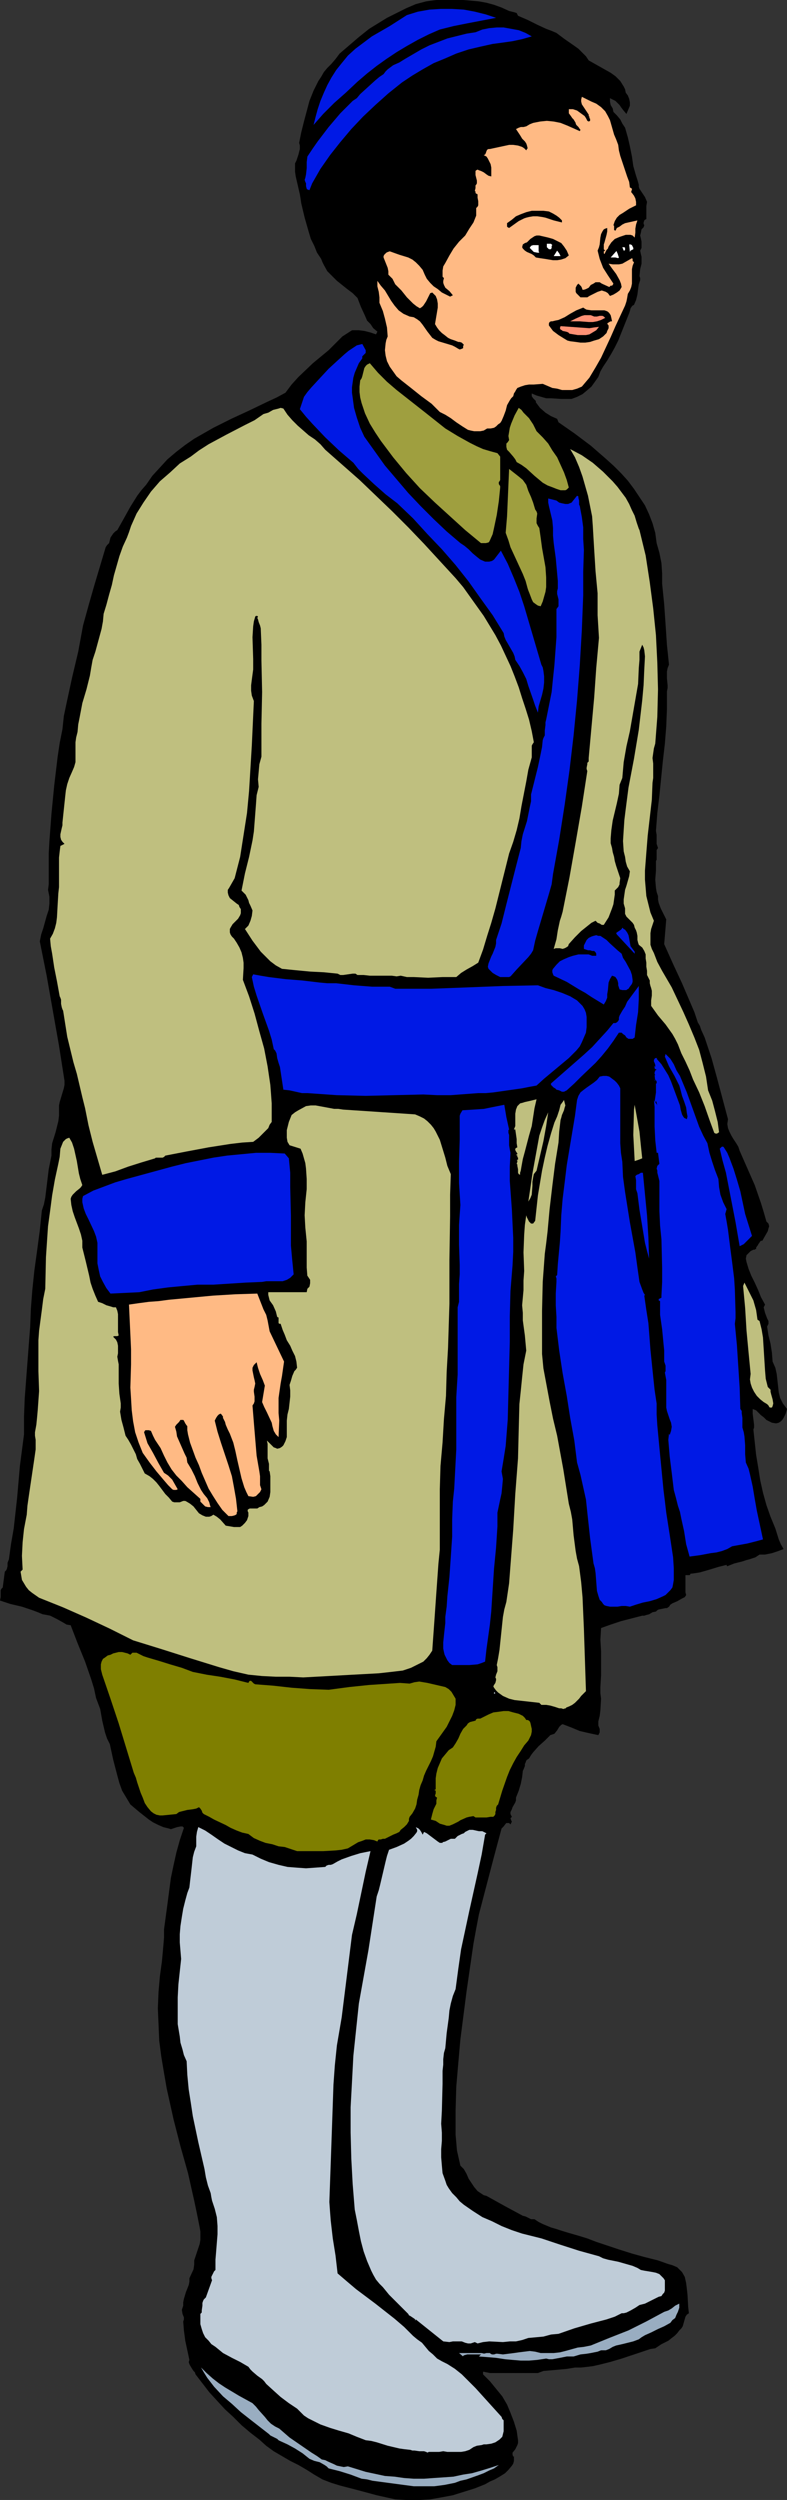 <?xml version="1.0" encoding="UTF-8" standalone="no"?>
<svg
   version="1.0"
   width="49.039mm"
   height="155.668mm"
   id="svg49"
   sodipodi:docname="Man 14.wmf"
   xmlns:inkscape="http://www.inkscape.org/namespaces/inkscape"
   xmlns:sodipodi="http://sodipodi.sourceforge.net/DTD/sodipodi-0.dtd"
   xmlns="http://www.w3.org/2000/svg"
   xmlns:svg="http://www.w3.org/2000/svg">
  <rect width="100%" height="100%" fill="#333333" stroke="none"/>
  <sodipodi:namedview
     id="namedview49"
     pagecolor="#ffffff"
     bordercolor="#000000"
     borderopacity="0.25"
     inkscape:showpageshadow="2"
     inkscape:pageopacity="0.0"
     inkscape:pagecheckerboard="0"
     inkscape:deskcolor="#d1d1d1"
     inkscape:document-units="mm" />
  <defs
     id="defs1">
    <pattern
       id="WMFhbasepattern"
       patternUnits="userSpaceOnUse"
       width="6"
       height="6"
       x="0"
       y="0" />
  </defs>
  <path
     style="fill:#000000;fill-opacity:1;fill-rule:evenodd;stroke:none"
     d="m 119.9,2.585 0.646,0.162 0.646,0.162 0.485,0.162 0.162,0.323 0.162,0.323 2.262,0.97 2.262,1.131 2.101,0.97 1.293,0.485 1.131,0.485 1.939,1.454 2.101,1.454 1.131,0.808 0.808,0.808 0.97,0.97 0.646,0.97 2.585,1.454 2.585,1.454 1.131,0.808 1.131,1.131 0.808,1.293 0.323,0.646 0.162,0.808 0.485,0.646 0.323,0.808 0.162,0.808 v 0.808 l -0.808,1.939 -0.808,-0.97 -0.485,-0.646 -0.323,-0.485 -0.97,-0.97 -0.646,-0.323 -0.646,-0.323 v 0.323 0.485 l 0.162,0.808 0.485,0.808 0.162,0.808 0.808,0.808 0.808,0.97 0.485,0.97 0.646,0.97 0.646,2.262 0.485,2.101 0.485,2.424 0.323,2.262 0.646,2.262 0.323,0.97 0.323,1.131 v 0.485 l 0.162,0.485 0.646,0.97 0.646,0.97 0.485,1.131 -0.162,0.97 v 2.101 0.97 l -0.323,0.162 -0.162,0.162 -0.162,0.485 v 0.323 l 0.162,0.323 -0.162,0.485 -0.485,0.485 -0.162,0.808 -0.162,0.646 0.162,0.646 0.162,0.808 v 0.646 0.808 l -0.323,0.646 0.162,0.808 0.162,0.646 v 1.616 l -0.323,1.293 -0.162,1.616 0.162,0.485 v 0.485 l -0.162,0.485 -0.162,0.485 -0.162,1.131 -0.162,1.293 -0.323,1.293 -0.485,1.131 -0.323,0.162 -0.162,0.162 -0.323,0.485 -0.162,0.646 -0.162,0.485 -0.646,1.616 -0.646,1.616 -1.293,3.232 -0.808,1.616 -0.808,1.454 -0.97,1.616 -0.97,1.454 -0.646,1.131 -0.485,1.293 -0.808,1.131 -0.808,1.131 -1.131,0.97 -0.97,0.808 -1.293,0.646 -1.293,0.485 h -2.424 l -2.424,-0.162 h -1.131 l -1.131,-0.323 -1.131,-0.323 -1.131,-0.485 v 0.323 0.323 l 0.323,0.485 0.485,0.485 0.162,0.162 v 0.323 l 0.485,0.646 0.485,0.646 1.293,1.131 1.293,0.808 1.454,0.646 0.323,0.808 3.717,2.585 3.878,2.909 3.717,3.232 1.777,1.616 1.616,1.616 1.616,1.778 1.454,1.939 1.293,1.939 1.293,1.939 0.97,2.101 0.808,2.101 0.646,2.262 0.323,2.424 0.646,2.262 0.485,2.424 0.162,2.424 v 2.424 l 0.485,4.848 0.323,4.686 0.323,4.848 0.485,4.686 -0.323,0.808 -0.162,0.808 v 1.616 l 0.162,1.616 v 0.646 l -0.162,0.808 v 4.201 l -0.162,4.04 -0.323,4.04 -0.485,4.201 -0.808,8.08 -0.485,4.04 -0.323,4.201 0.162,0.97 v 2.101 l 0.323,0.97 -0.323,0.485 v 0.323 0.808 0.646 0.485 l -0.162,0.323 v 2.262 l -0.162,2.101 0.162,1.939 0.162,0.97 0.323,0.97 v 0.808 l 0.162,0.808 0.485,1.293 0.646,1.293 0.646,1.293 -0.485,5.817 2.101,4.686 2.101,4.525 1.939,4.525 0.97,2.262 0.808,2.424 0.485,0.808 0.323,0.97 0.808,1.778 0.808,2.424 0.808,2.424 1.293,4.686 2.585,9.695 -0.162,1.131 0.162,0.97 0.323,0.808 0.485,0.97 0.485,0.808 0.646,0.97 0.485,0.808 0.323,0.97 1.777,4.04 1.777,4.04 1.454,4.201 0.646,2.101 0.646,2.262 0.485,0.485 0.162,0.646 -0.162,0.485 -0.162,0.646 -0.646,1.131 -0.646,1.131 h -0.323 l -0.162,0.162 -0.323,0.485 -0.162,0.162 v 0.162 l -0.162,0.162 -0.323,0.485 v 0.323 h -0.162 l -0.162,0.162 h -0.323 l -0.646,0.323 -0.323,0.323 -0.323,0.323 -0.323,0.323 -0.162,0.808 0.162,0.808 0.485,1.616 0.323,0.808 0.323,0.808 0.808,1.616 0.808,1.778 0.646,1.616 0.97,1.778 -0.323,0.646 0.162,0.646 0.162,0.646 0.485,1.293 0.323,0.646 v 0.646 l -0.323,0.646 0.323,2.101 0.485,1.939 0.323,2.101 0.162,2.101 0.646,1.454 0.323,1.454 0.162,1.454 0.323,2.909 0.323,1.293 0.323,0.646 0.323,0.646 0.485,0.646 0.485,0.646 -0.323,1.131 -0.485,0.97 -0.323,0.485 -0.323,0.323 -0.485,0.323 -0.646,0.162 -0.97,-0.162 -0.646,-0.323 -0.646,-0.323 -0.646,-0.646 -0.646,-0.485 -0.485,-0.485 -0.646,-0.646 -0.808,-0.323 v 0.485 0.646 l 0.162,1.293 0.162,1.293 v 0.646 l -0.162,0.485 0.646,5.979 0.485,2.909 0.485,3.07 0.646,2.909 0.808,2.909 0.97,2.747 1.131,2.747 0.808,2.585 0.485,1.131 0.646,1.131 -1.293,0.485 -1.454,0.485 -1.616,0.323 h -0.646 -0.646 l -0.485,0.323 -0.485,0.323 -0.97,0.323 -0.485,0.162 -0.646,0.162 -0.97,0.323 -1.939,0.485 -0.808,0.323 -0.808,0.323 -0.162,-0.162 v -0.162 l -1.939,0.485 -2.101,0.646 -2.262,0.646 -0.97,0.162 -1.293,0.162 v 0.162 l -0.162,0.162 h -0.323 -0.323 -0.323 v 0.646 0.485 1.293 1.131 0.485 l 0.162,0.646 -0.323,0.485 -0.646,0.323 -1.131,0.646 -1.131,0.485 -0.485,0.323 -0.323,0.485 -0.485,0.323 h -0.323 l -0.808,0.162 -0.808,0.162 -0.323,0.162 -0.323,0.323 -0.808,0.162 -0.808,0.485 -0.646,0.162 -0.485,0.162 h -0.485 l -5.009,1.293 -2.424,0.808 -2.262,0.808 -0.162,2.747 0.162,2.747 v 2.747 2.909 l -0.162,2.747 v 1.454 l 0.162,1.293 -0.162,2.747 -0.162,1.293 -0.323,1.293 v 0.97 l 0.323,0.808 v 0.808 l -0.162,0.323 -0.162,0.323 -2.262,-0.485 -2.101,-0.485 -1.939,-0.808 -2.101,-0.808 -0.323,0.162 -0.485,0.485 -0.485,0.808 -0.646,0.808 -0.485,0.162 -0.485,0.162 -1.293,1.293 -1.454,1.293 -1.293,1.454 -0.485,0.646 -0.485,0.808 -0.485,0.323 -0.162,0.162 -0.162,0.485 -0.162,0.323 v 0.485 l -0.323,0.808 -0.162,0.323 -0.162,1.454 -0.323,1.616 -0.485,1.616 -0.646,1.616 v 0.646 l -0.162,0.485 -0.646,1.131 -0.162,0.485 -0.323,0.646 v 0.485 l 0.323,0.646 -0.162,0.162 -0.162,0.162 0.162,0.485 0.162,0.323 -0.162,0.323 -0.162,0.323 -0.323,-0.323 h -0.485 -0.162 l -0.162,0.162 -0.485,0.646 -0.485,0.485 -1.777,6.625 -1.777,6.787 -1.777,6.787 -0.646,3.393 -0.646,3.555 -1.616,11.15 -1.454,11.311 -0.485,5.494 -0.485,5.656 -0.162,5.656 v 5.656 l 0.162,1.778 0.162,1.939 0.808,3.555 0.808,0.808 0.646,1.131 0.485,1.131 0.646,0.97 0.646,0.97 0.808,0.97 0.97,0.646 0.485,0.323 0.646,0.162 4.363,2.424 4.201,2.262 0.646,0.162 1.293,0.646 h 0.808 l 0.97,0.646 0.97,0.485 1.939,0.808 1.131,0.323 0.97,0.323 2.101,0.646 2.262,0.646 2.101,0.646 2.101,0.808 2.424,0.808 2.909,0.97 3.07,0.97 2.909,0.808 3.232,0.808 2.262,0.808 1.131,0.323 1.131,0.485 0.646,0.646 0.485,0.485 0.646,1.131 0.323,1.454 0.162,1.293 0.162,1.454 0.162,2.909 0.162,1.454 -0.485,0.323 -0.323,0.485 -0.323,1.131 -0.323,1.131 -0.323,0.485 -0.485,0.485 -0.485,0.646 -0.646,0.646 -0.646,0.485 -0.808,0.646 -1.616,0.808 -1.454,0.97 -1.131,0.162 -0.97,0.323 -1.939,0.646 -1.939,0.646 -1.939,0.646 -2.747,0.808 -2.585,0.646 -1.454,0.323 -1.293,0.162 -1.454,0.162 h -1.454 l -1.939,0.323 -1.777,0.162 -1.777,0.162 -1.939,0.162 -1.293,0.485 h -1.454 -1.616 -3.393 -3.232 -1.616 l -1.616,-0.323 v 0.646 l 1.616,1.616 1.454,1.778 1.454,1.778 1.131,1.939 0.808,1.939 0.808,2.101 0.646,2.101 0.323,2.262 v 0.646 l -0.162,0.485 -0.485,0.97 -0.646,0.808 v 0.485 l 0.162,0.485 0.162,-0.162 v -0.162 0.646 0.646 l -0.162,0.646 -0.323,0.485 -0.808,0.97 -0.808,0.808 -1.293,0.808 -1.131,0.646 -1.131,0.485 -1.131,0.646 -2.424,0.97 -2.585,0.808 -2.585,0.808 -2.585,0.485 -2.747,0.485 -2.585,0.162 h -2.909 l -2.747,-0.162 -4.363,-0.97 -4.201,-1.131 -4.363,-1.131 -2.101,-0.646 -2.101,-0.808 -1.939,-1.131 -1.777,-1.131 -1.939,-1.131 -1.939,-0.97 -1.939,-1.131 -1.939,-1.131 -1.777,-1.293 -1.616,-1.454 -2.101,-1.616 -2.101,-1.778 -1.939,-1.939 -1.939,-1.778 -1.939,-2.101 -1.777,-1.939 -1.616,-2.101 -1.616,-2.101 -0.162,-0.485 -0.323,-0.323 -0.323,-0.485 -0.485,-0.808 -0.162,-0.323 -0.162,-0.485 0.162,-0.485 -0.485,-2.262 -0.485,-2.262 -0.323,-2.424 -0.162,-2.101 0.162,-0.485 v -0.485 l -0.323,-0.808 -0.162,-0.97 0.162,-0.485 0.162,-0.485 v -0.808 l 0.162,-0.808 0.485,-1.616 0.646,-1.616 0.162,-0.808 v -0.808 l 0.97,-2.101 0.162,-1.131 v -0.485 -0.485 l 0.646,-1.939 0.646,-1.939 0.162,-0.97 v -0.97 -0.97 l -0.162,-0.97 -0.646,-3.232 -0.646,-3.07 -1.454,-6.464 -1.777,-6.302 -1.616,-6.302 -1.616,-7.272 -0.646,-3.717 -0.646,-3.878 -0.485,-3.717 -0.162,-3.878 -0.162,-3.717 0.162,-3.878 0.323,-3.717 0.485,-3.555 0.323,-3.555 0.162,-1.939 v -1.939 l 0.808,-5.979 0.808,-6.14 0.646,-3.07 0.646,-2.909 0.808,-2.909 0.97,-2.909 -0.323,-0.323 h -0.485 l -0.808,0.162 -0.97,0.323 -0.485,0.162 -0.485,-0.162 -1.293,-0.323 -1.131,-0.485 -1.293,-0.646 -0.97,-0.646 -2.262,-1.778 -2.101,-1.778 -0.97,-1.616 -0.97,-1.616 -0.646,-1.778 -0.485,-1.778 -0.97,-3.717 -0.808,-3.717 -0.646,-1.293 -0.485,-1.454 -0.646,-2.747 -0.485,-2.747 -0.485,-1.293 -0.485,-1.293 -0.485,-2.262 -0.646,-2.101 -1.454,-4.201 -1.777,-4.363 -1.616,-4.201 -0.97,-0.162 -0.808,-0.485 -1.454,-0.808 -1.616,-0.808 -0.808,-0.162 L 10.019,379.901 8.887,379.416 7.595,378.931 5.171,378.123 2.424,377.477 0,376.669 0.162,375.861 v -0.808 -0.808 l 0.162,-0.323 0.323,-0.323 0.485,-3.717 0.323,-0.323 0.162,-0.323 0.162,-0.646 v -0.808 l 0.323,-0.808 0.485,-3.555 0.646,-3.717 0.808,-7.272 0.646,-7.433 0.485,-3.717 0.485,-3.717 v -4.201 l 0.162,-4.201 0.646,-8.564 0.646,-8.403 0.162,-4.201 0.323,-4.201 0.485,-4.686 0.646,-4.686 0.646,-4.848 0.485,-4.686 0.485,-1.454 0.323,-1.616 0.808,-6.625 0.323,-1.616 0.323,-1.616 v -1.454 l 0.162,-1.454 0.808,-2.585 0.646,-2.585 0.162,-1.293 v -1.454 -0.97 l 0.162,-0.808 0.485,-1.616 0.485,-1.616 0.162,-0.808 v -0.97 l -1.293,-8.241 -1.454,-8.241 -1.454,-8.241 -1.616,-8.08 0.323,-1.616 0.485,-1.454 0.808,-2.909 0.485,-1.454 0.162,-1.454 V 211.038 l -0.323,-1.616 0.162,-1.293 v -1.454 -5.817 l 0.162,-2.909 0.485,-6.464 0.646,-6.625 0.808,-6.787 0.485,-3.232 0.646,-3.232 0.323,-3.07 0.646,-3.07 1.293,-5.979 1.454,-6.14 1.131,-6.14 1.293,-4.686 1.293,-4.525 2.747,-9.211 0.323,-0.485 0.485,-0.485 0.323,-1.293 0.646,-0.97 0.485,-0.485 0.485,-0.323 1.454,-2.585 1.616,-2.909 1.616,-2.585 0.97,-1.293 1.131,-1.293 1.454,-2.101 1.777,-1.939 1.777,-1.939 2.101,-1.778 2.101,-1.616 2.101,-1.454 2.262,-1.293 2.262,-1.293 4.201,-2.101 4.201,-1.939 4.363,-2.101 2.101,-0.97 2.101,-1.131 1.454,-1.939 1.616,-1.778 3.393,-3.232 3.717,-3.07 1.616,-1.616 1.616,-1.616 2.262,-1.454 h 1.616 l 1.293,0.162 1.293,0.323 1.454,0.485 0.323,-0.646 -0.97,-0.808 -0.646,-0.97 -0.808,-0.808 -0.485,-1.131 -0.97,-2.101 -0.808,-2.101 -1.131,-1.131 -1.293,-0.97 -2.424,-1.939 -1.131,-1.131 -1.131,-1.131 -0.808,-1.454 -0.323,-0.646 -0.323,-0.808 -0.97,-1.454 -0.646,-1.616 -0.808,-1.616 -0.485,-1.616 -0.97,-3.393 -0.808,-3.393 -0.162,-1.131 -0.162,-0.97 -0.485,-2.101 -0.485,-2.101 -0.162,-1.131 v -1.131 -0.808 l 0.323,-0.646 0.485,-1.454 0.323,-1.293 v -0.808 l -0.162,-0.646 0.485,-2.424 0.646,-2.585 0.646,-2.424 0.646,-2.424 0.97,-2.424 1.131,-2.262 0.646,-0.97 0.646,-1.131 0.808,-0.97 0.97,-0.97 0.97,-1.131 0.97,-1.293 2.262,-1.939 L 84.511,8.726 86.935,6.787 91.137,4.201 93.399,3.07 95.661,1.939 97.923,0.97 100.347,0.323 101.478,0.162 102.771,0 h 1.293 1.293 3.717 l 1.939,0.162 1.777,0.162 1.777,0.323 1.777,0.485 1.777,0.646 z"
     id="path1" />
  <path
     style="fill:#0019e5;fill-opacity:1;fill-rule:evenodd;stroke:none"
     d="m 116.829,4.201 -6.787,1.293 -3.232,0.646 -3.232,0.808 -2.585,1.131 -2.585,1.293 -2.585,1.454 -2.424,1.454 -2.424,1.616 -2.262,1.616 -2.262,1.778 -2.262,1.939 -2.747,2.585 -2.747,2.424 -2.585,2.585 -2.262,2.585 0.485,-1.939 0.485,-1.778 0.646,-1.939 0.808,-1.939 0.808,-1.778 0.97,-1.778 1.131,-1.778 1.293,-1.616 1.454,-1.778 1.777,-1.616 1.939,-1.454 1.939,-1.454 4.201,-2.424 4.04,-2.585 2.585,-0.808 2.747,-0.485 2.585,-0.162 h 2.747 l 2.747,0.162 2.585,0.485 2.585,0.646 z"
     id="path2" />
  <path
     style="fill:#0019e5;fill-opacity:1;fill-rule:evenodd;stroke:none"
     d="m 125.232,8.564 -1.131,0.323 -1.131,0.323 -2.262,0.485 -2.262,0.323 -2.424,0.323 -2.909,0.646 -2.747,0.646 -2.909,0.97 -2.585,1.131 -2.747,1.131 -2.585,1.454 -2.424,1.454 -2.424,1.616 -3.232,2.585 -3.07,2.747 -2.909,2.747 -2.747,2.909 -2.585,3.07 -2.424,3.07 -2.262,3.232 -1.939,3.393 -0.323,0.808 -0.323,0.808 -0.485,-0.162 -0.162,-0.162 -0.162,-0.646 v -0.646 l -0.162,-0.323 -0.162,-0.485 0.162,-0.485 0.162,-0.808 0.162,-1.454 v -1.454 l 0.162,-1.293 1.293,-1.939 1.131,-1.616 2.585,-3.393 2.747,-3.232 2.909,-2.909 0.97,-0.646 0.808,-0.97 3.555,-3.232 0.97,-0.808 0.97,-0.646 0.485,-0.646 0.485,-0.485 0.646,-0.485 0.646,-0.485 1.454,-0.646 1.293,-0.808 1.939,-1.131 1.939,-1.131 1.939,-0.97 2.101,-0.808 2.101,-0.808 4.525,-1.131 2.101,-0.323 1.616,-0.646 1.616,-0.323 1.777,-0.162 h 1.616 l 1.777,0.323 1.777,0.323 1.616,0.646 z"
     id="path3" />
  <path
     style="fill:#000000;fill-opacity:1;fill-rule:evenodd;stroke:none"
     d="m 130.726,12.766 1.454,0.485 1.293,0.485 1.293,0.808 1.131,0.646 2.424,1.778 2.262,1.454 -0.485,0.323 h -0.485 l -1.131,-0.162 -1.131,-0.162 h -0.485 l -0.485,0.323 v 0.323 l 0.162,0.162 0.323,0.485 0.485,0.323 v 0.162 0.323 l -0.808,-0.162 -0.97,-0.162 -1.777,-0.162 -0.97,-0.162 h -0.97 l -0.808,0.162 -0.808,0.323 v 0.485 l 0.323,0.323 0.808,0.485 0.485,0.162 0.162,0.323 0.162,0.323 -0.162,0.162 v 0.323 l -0.97,-0.162 h -0.97 l -0.97,0.323 h -0.808 l 0.162,0.485 0.162,0.323 0.646,0.646 0.485,0.323 0.323,0.323 0.646,0.646 -0.808,0.485 -1.131,0.162 -2.101,0.323 -2.101,0.485 -0.97,0.323 -0.97,0.485 -1.131,0.323 -1.293,0.323 -0.97,0.646 -0.485,0.323 -0.485,0.323 0.162,0.323 0.162,0.323 1.131,0.646 0.162,0.323 0.162,0.323 -0.323,0.323 -0.485,0.162 h -1.131 -1.293 l -0.485,0.162 -0.485,0.162 -1.616,0.323 -1.454,0.323 -1.454,0.646 -1.131,0.646 0.485,0.485 0.646,0.808 0.808,0.485 0.646,0.646 0.485,0.97 h -0.485 -0.485 l -1.131,-0.162 h -0.646 -0.485 l -0.485,0.162 -0.485,0.323 0.646,1.454 0.485,1.454 0.323,1.616 0.162,1.616 v 1.616 l -0.323,1.616 -0.485,1.454 -0.646,1.454 -0.808,1.454 -0.97,1.293 -2.101,2.747 -0.97,1.293 -0.808,1.454 -0.646,1.616 -0.485,1.454 -0.808,-0.323 -0.646,-0.485 -0.808,-0.646 -0.646,-0.646 -1.777,-0.97 -1.616,-1.131 -1.616,-0.97 -1.777,-0.97 -0.808,0.323 -0.97,0.162 -0.808,0.485 -0.808,0.485 -0.646,0.485 -0.646,0.808 -0.485,0.646 -0.323,0.97 -0.485,0.97 -0.162,1.131 -0.162,2.262 v 2.262 l -0.162,0.97 -0.162,0.97 -0.485,-0.808 -0.485,-0.808 -0.646,-0.646 -0.808,-0.646 -0.808,-0.646 -0.808,-0.646 -0.646,-0.808 -0.808,-0.808 -1.131,-1.454 -0.97,-1.616 -0.808,-1.616 -0.808,-1.616 -0.808,-1.778 -0.646,-1.778 -0.97,-3.555 v -1.454 l 0.323,-1.454 0.323,-1.454 0.646,-1.293 0.485,-1.293 0.808,-1.293 1.454,-2.424 0.485,-0.97 0.323,-0.808 0.97,-1.778 1.293,-1.616 1.454,-1.293 3.07,-2.909 1.454,-1.454 1.454,-1.293 1.777,-1.454 1.939,-1.131 1.939,-1.131 1.777,-1.293 1.454,-0.97 1.616,-0.808 3.232,-1.616 3.232,-1.616 3.232,-1.616 h 0.808 l 0.808,-0.162 1.616,-0.808 0.646,-0.162 0.808,-0.162 0.808,-0.162 0.808,0.323 1.131,-0.808 1.131,-0.485 1.293,-0.162 1.131,-0.323 2.585,-0.323 1.293,-0.323 1.131,-0.485 0.646,0.323 0.646,0.162 h 0.808 0.808 l 0.646,0.162 0.808,0.162 0.646,0.323 z"
     id="path4" />
  <path
     style="fill:#ffba84;fill-opacity:1;fill-rule:evenodd;stroke:none"
     d="m 141.553,25.208 0.97,0.97 0.646,1.131 0.485,0.97 0.323,1.131 0.323,1.131 0.323,1.131 0.485,1.131 0.485,1.293 0.162,1.293 0.323,1.293 0.808,2.424 0.808,2.424 0.485,1.293 0.162,1.293 0.323,0.162 0.162,0.162 v 0.162 l -0.162,0.485 v 0.162 l 0.162,0.162 0.485,0.646 0.323,0.646 0.162,0.808 v 0.808 l -1.616,0.808 -1.454,0.97 -0.808,0.485 -0.646,0.646 -0.485,0.808 -0.323,0.97 0.162,0.162 v 0.162 0.323 0.323 0.162 l 0.323,0.162 0.323,-0.646 0.646,-0.323 0.646,-0.485 0.646,-0.323 1.454,-0.323 1.454,-0.323 -0.323,0.97 -0.162,0.97 v 0.97 l -0.162,1.131 -0.485,-0.485 -0.485,-0.162 h -0.485 -0.646 l -1.454,0.485 -1.131,0.485 -0.485,0.485 -0.323,0.323 -0.646,0.97 -0.162,0.485 -0.323,0.323 -0.485,0.97 -0.162,-0.162 v -0.485 l 0.323,-0.162 -0.323,-0.323 v -0.162 -0.323 -0.646 l 0.162,-0.485 0.485,-1.778 0.162,-0.808 v -0.808 l -0.485,0.162 -0.323,0.162 -0.323,0.485 -0.323,0.646 -0.162,0.808 -0.162,1.616 -0.162,0.646 -0.323,0.808 0.485,1.939 0.808,2.101 1.131,1.778 0.646,0.97 0.646,0.97 -0.162,0.323 -0.162,0.162 h -0.323 l -0.323,0.323 -1.777,-0.808 -0.485,-0.323 h -0.485 -0.485 l -0.485,0.323 -0.646,0.323 -0.485,0.646 -0.646,0.323 -0.485,0.162 h -0.323 l -0.162,-0.485 -0.162,-0.323 -0.323,-0.323 -0.323,-0.323 -0.323,0.323 -0.323,0.646 v 0.646 0.323 l 0.162,0.323 0.485,0.485 0.485,0.485 h 0.646 0.485 0.485 l 0.485,-0.323 1.939,-0.97 0.485,-0.162 0.485,-0.162 0.485,0.162 0.485,0.162 0.485,0.323 0.485,0.646 0.808,-0.323 0.808,-0.485 0.646,-0.485 0.485,-0.808 -0.162,-0.808 -0.323,-0.808 -0.808,-1.454 -0.97,-1.293 -0.808,-1.131 0.97,0.162 h 0.808 0.646 l 0.808,-0.162 1.131,-0.646 1.131,-0.646 0.162,0.162 v 0.162 0.323 l 0.162,0.162 0.162,0.162 -0.323,0.808 -0.162,0.808 v 3.393 l -0.162,0.808 -0.323,0.808 -0.485,0.808 -0.162,0.97 -0.162,0.808 -0.323,0.97 -2.262,4.848 -1.131,2.585 -1.131,2.424 -1.131,2.424 -1.293,2.262 -1.454,2.424 -1.777,2.101 -1.131,0.485 -1.131,0.323 h -1.293 -1.131 l -1.131,-0.323 -1.131,-0.162 -2.262,-0.97 -2.101,0.162 h -1.131 l -0.97,0.162 -0.97,0.323 -0.808,0.323 -0.323,0.485 -0.162,0.323 -0.323,0.485 -0.162,0.646 -0.485,0.485 -0.323,0.485 -0.646,1.131 -0.323,1.293 -0.485,1.293 -0.485,1.131 -0.323,0.485 -0.485,0.323 -0.485,0.485 -0.485,0.323 -0.808,0.162 h -0.808 l -0.808,0.485 -0.808,0.162 h -0.808 -0.646 l -0.808,-0.162 -0.646,-0.162 -1.293,-0.808 -1.454,-0.97 -1.293,-0.97 -1.293,-0.808 -1.293,-0.646 -0.97,-0.97 -0.97,-0.97 -2.424,-1.778 -2.424,-1.939 -2.262,-1.778 -1.131,-0.97 -0.808,-1.131 -0.808,-1.131 -0.646,-1.293 -0.323,-1.293 -0.162,-1.293 0.162,-1.616 0.162,-0.808 0.323,-0.808 -0.162,-2.101 -0.485,-2.101 -0.485,-1.778 -0.808,-1.939 v -0.646 -0.646 l -0.162,-1.293 -0.323,-1.293 v -0.646 -0.646 l 0.808,1.131 0.97,1.131 1.454,2.424 0.808,1.131 0.97,1.131 1.131,0.808 1.454,0.646 0.97,0.162 0.808,0.485 0.646,0.485 0.646,0.808 1.131,1.616 1.131,1.454 0.808,0.485 0.646,0.323 1.616,0.485 1.616,0.485 0.646,0.323 0.808,0.485 0.323,0.162 0.485,-0.162 0.323,-0.162 v -0.162 -0.323 l 0.162,-0.323 -0.162,-0.162 -0.323,-0.323 -0.485,-0.162 h -0.323 l -0.808,-0.323 -0.97,-0.323 -0.646,-0.323 -0.808,-0.646 -0.646,-0.485 -0.646,-0.646 -0.485,-0.646 -0.485,-0.808 0.162,-0.97 0.162,-0.97 0.162,-0.97 0.162,-0.97 v -0.97 l -0.162,-0.97 -0.323,-0.808 -0.323,-0.323 -0.485,-0.485 -0.485,0.162 -0.97,1.939 -0.646,0.97 -0.323,0.323 -0.485,0.323 -0.808,-0.485 -0.808,-0.646 -1.454,-1.454 -0.646,-0.808 -0.646,-0.808 -1.454,-1.454 -0.323,-0.646 -0.323,-0.646 -0.485,-0.485 -0.485,-0.485 v -0.323 -0.485 l -0.162,-0.808 -0.323,-0.808 -0.323,-0.808 -0.323,-0.808 v -0.323 l 0.162,-0.323 0.162,-0.162 0.323,-0.323 0.323,-0.162 0.485,-0.162 2.262,0.808 2.101,0.646 0.97,0.485 0.808,0.646 0.808,0.808 0.808,0.97 0.485,1.131 0.485,0.97 0.808,0.97 0.808,0.808 0.97,0.646 0.97,0.808 1.939,0.97 0.646,-0.323 -0.808,-0.97 -0.97,-0.808 -0.323,-0.646 -0.162,-0.485 v -0.485 l 0.162,-0.646 -0.323,-0.323 V 64.636 63.667 l 0.162,-0.97 0.485,-0.808 0.97,-1.778 0.97,-1.616 1.293,-1.616 1.454,-1.454 0.97,-1.616 0.97,-1.454 0.323,-0.808 0.323,-0.808 v -0.808 -0.97 l 0.323,-0.323 0.162,-0.323 v -0.97 l -0.162,-0.808 v -0.808 l -0.323,-0.162 -0.162,-0.162 v -0.323 l -0.162,-0.162 0.162,-0.646 v -0.646 l 0.162,-0.162 0.162,-0.323 v -0.646 l -0.162,-0.646 -0.162,-0.646 v -0.646 -0.162 -0.162 l 0.162,-0.162 0.323,-0.162 0.323,0.162 0.485,0.162 0.646,0.323 0.646,0.485 0.485,0.323 0.646,0.162 v -0.646 -0.646 -0.808 l -0.162,-0.808 -0.323,-0.646 -0.323,-0.646 -0.323,-0.485 -0.646,-0.323 0.323,-0.162 0.162,-0.323 0.162,-0.485 0.162,-0.323 0.323,-0.162 h 0.323 l 2.262,-0.485 2.262,-0.485 h 0.97 l 1.131,0.162 0.97,0.323 0.485,0.323 0.485,0.485 0.162,-0.323 0.162,-0.162 -0.162,-0.646 -0.162,-0.485 -0.323,-0.485 -0.646,-0.646 -0.485,-0.808 -0.97,-1.454 0.646,-0.323 0.485,-0.162 h 0.646 l 0.646,-0.162 0.808,-0.485 0.808,-0.323 1.616,-0.323 1.616,-0.162 1.616,0.162 1.616,0.323 1.616,0.646 1.454,0.646 1.454,0.646 0.162,-0.323 -0.162,-0.162 -0.323,-0.485 -0.485,-0.485 -0.162,-0.323 V 28.925 l -0.485,-0.808 -0.323,-0.323 -0.323,-0.485 -0.485,-0.646 v -0.485 -0.485 h 0.485 0.485 l 0.97,0.323 1.777,1.293 0.323,0.485 0.162,0.323 0.162,0.323 0.323,0.162 0.323,-0.162 v -0.162 -0.323 l -0.162,-0.162 V 27.47 l -0.162,-0.162 v -0.323 l -0.323,-0.485 -0.323,-0.485 -0.646,-0.97 -0.323,-0.485 -0.162,-0.646 v -0.485 l 0.162,-0.646 2.262,1.131 1.131,0.485 z"
     id="path5" />
  <path
     style="fill:#000000;fill-opacity:1;fill-rule:evenodd;stroke:none"
     d="m 132.342,51.871 v 0.485 l -1.939,-0.485 -1.939,-0.646 -0.808,-0.162 -1.131,-0.162 h -0.97 l -0.97,0.162 -0.646,0.162 -0.485,0.162 -1.293,0.646 -1.131,0.808 -1.131,0.808 -0.323,-0.162 -0.162,-0.162 v -0.323 -0.485 l 1.131,-0.808 0.97,-0.808 1.131,-0.485 1.293,-0.485 1.293,-0.323 h 1.293 1.454 l 1.293,0.162 0.97,0.485 0.808,0.485 0.646,0.485 z"
     id="path6" />
  <path
     style="fill:#000000;fill-opacity:1;fill-rule:evenodd;stroke:none"
     d="m 133.958,60.112 -0.808,0.646 -0.97,0.323 -0.97,0.162 h -0.97 l -1.939,-0.323 -1.131,-0.162 -0.97,-0.162 -0.485,-0.485 -0.485,-0.323 -1.131,-0.485 -0.485,-0.323 -0.485,-0.485 -0.162,-0.323 0.162,-0.646 0.485,-0.323 0.485,-0.162 0.323,-0.323 0.485,-0.485 0.97,-0.646 0.485,-0.162 h 0.646 l 2.101,0.485 1.131,0.323 0.97,0.485 0.97,0.485 0.646,0.808 0.646,0.97 z"
     id="path7" />
  <path
     style="fill:#ffffff;fill-opacity:1;fill-rule:evenodd;stroke:none"
     d="m 130.08,57.688 -0.162,0.162 v 0.485 l -0.162,0.323 h -0.162 -0.323 l -0.162,-0.162 -0.323,-0.323 v -0.808 h 0.646 0.323 z"
     id="path8" />
  <path
     style="fill:#ffffff;fill-opacity:1;fill-rule:evenodd;stroke:none"
     d="m 149.147,58.334 v 0.162 0.162 l -0.323,0.162 -0.323,0.162 -0.162,0.323 -0.162,-1.778 h 0.323 l 0.323,0.162 0.162,0.323 z"
     id="path9" />
  <path
     style="fill:#ffffff;fill-opacity:1;fill-rule:evenodd;stroke:none"
     d="m 126.848,57.688 v 0.97 0.485 l 0.162,0.323 h -0.485 l -0.808,-0.162 -0.485,-0.485 -0.485,-0.485 0.323,-0.485 0.485,-0.162 z"
     id="path10" />
  <path
     style="fill:#ffffff;fill-opacity:1;fill-rule:evenodd;stroke:none"
     d="m 147.208,58.496 v 0.162 0 0.162 l -0.162,0.162 h -0.162 l -0.323,-0.808 h 0.323 0.162 l 0.162,0.162 z"
     id="path11" />
  <path
     style="fill:#ffffff;fill-opacity:1;fill-rule:evenodd;stroke:none"
     d="m 132.019,60.273 h -0.485 -0.808 -0.323 l 0.808,-1.293 0.485,0.646 0.162,0.323 z"
     id="path12" />
  <path
     style="fill:#ffffff;fill-opacity:1;fill-rule:evenodd;stroke:none"
     d="m 145.754,60.597 v 0 l -0.162,0.162 -0.646,-0.162 h -0.323 -0.323 -0.323 -0.162 l 1.293,-1.454 h 0.162 v 0.162 l 0.162,0.323 0.162,0.485 z"
     id="path13" />
  <path
     style="fill:#000000;fill-opacity:1;fill-rule:evenodd;stroke:none"
     d="m 144.138,75.625 h -0.323 l -0.323,0.162 -0.485,0.323 0.162,0.323 0.162,0.162 v 0.646 l -0.162,0.323 -0.162,0.323 -0.162,0.485 -0.808,0.808 -0.97,0.646 -1.131,0.323 -0.97,0.323 -1.131,0.162 h -1.131 l -1.131,-0.162 -1.293,-0.162 -0.646,-0.162 -0.808,-0.485 -1.293,-0.808 -1.293,-0.97 -0.97,-1.293 v -0.485 l 0.162,-0.323 0.323,-0.162 h 0.323 l 0.646,-0.162 0.808,-0.162 1.454,-0.646 1.293,-0.808 1.454,-0.808 0.808,-0.323 0.808,-0.323 0.485,0.323 0.323,0.162 1.131,0.162 h 1.131 0.97 0.97 l 0.485,0.162 0.323,0.162 0.323,0.323 0.323,0.485 0.162,0.646 z"
     id="path14" />
  <path
     style="fill:#ff9175;fill-opacity:1;fill-rule:evenodd;stroke:none"
     d="m 142.522,74.817 -0.97,0.485 -0.97,0.323 -0.97,0.162 h -0.97 l -2.101,-0.162 h -2.262 l 0.646,-0.323 0.646,-0.323 1.454,-0.646 0.646,-0.162 h 0.808 0.646 l 0.808,0.323 h 0.646 l 0.646,-0.162 h 0.646 l 0.323,0.162 z"
     id="path15" />
  <path
     style="fill:#ff9175;fill-opacity:1;fill-rule:evenodd;stroke:none"
     d="m 141.068,76.917 -0.646,0.808 -0.808,0.485 -0.808,0.485 -0.808,0.162 h -0.97 -0.97 l -1.939,-0.323 -0.323,-0.323 -0.485,-0.162 -0.808,-0.162 -0.162,-0.162 -0.323,-0.162 -0.162,-0.323 0.162,-0.485 2.262,0.162 2.262,0.162 2.262,0.162 0.97,-0.162 z"
     id="path16" />
  <path
     style="fill:#0019e5;fill-opacity:1;fill-rule:evenodd;stroke:none"
     d="m 86.127,82.411 v 0.323 0.323 l -0.323,0.323 -0.485,0.485 v 0.323 0.162 l -0.808,1.131 -0.485,1.131 -0.485,1.131 -0.323,1.131 -0.162,1.131 -0.162,1.131 v 1.293 l 0.162,1.131 0.323,2.424 0.646,2.262 0.808,2.424 0.97,2.101 2.424,3.393 2.424,3.393 2.747,3.232 2.747,3.232 2.909,3.07 3.07,3.07 3.07,2.909 3.232,2.747 0.97,0.646 0.97,0.808 0.97,0.97 0.97,0.808 0.808,0.646 1.131,0.485 h 0.485 0.485 l 0.646,-0.162 0.485,-0.323 1.616,-2.101 1.616,3.07 1.454,3.393 1.293,3.232 1.131,3.393 4.04,13.735 0.323,0.646 0.162,0.808 0.162,1.293 v 1.454 l -0.162,1.454 -0.323,1.454 -0.808,2.747 -0.162,1.454 -0.646,-1.616 -0.485,-1.454 -1.131,-3.232 -0.485,-1.616 -0.808,-1.616 -0.808,-1.454 -0.97,-1.454 -0.162,-0.808 -0.323,-0.808 -1.777,-3.07 -0.323,-0.808 -0.162,-0.808 -2.585,-4.201 -2.909,-4.04 -2.747,-3.878 -3.07,-3.878 -3.232,-3.717 -3.393,-3.555 -3.393,-3.717 -3.717,-3.555 -2.747,-2.101 -2.747,-2.424 -2.585,-2.424 -1.131,-1.131 -1.131,-1.454 -3.393,-2.909 -3.232,-3.07 -3.07,-3.232 -1.454,-1.616 -1.454,-1.778 0.485,-1.454 0.485,-1.454 0.808,-1.131 0.97,-1.131 1.939,-2.101 2.101,-2.262 1.939,-1.778 1.777,-1.616 0.97,-0.808 0.97,-0.646 0.97,-0.646 1.293,-0.323 z"
     id="path17" />
  <path
     style="fill:#9f9f3f;fill-opacity:1;fill-rule:evenodd;stroke:none"
     d="m 87.097,85.482 1.939,2.262 2.101,2.101 2.262,1.939 2.262,1.778 4.525,3.555 4.686,3.717 2.909,1.778 2.909,1.616 1.616,0.808 1.454,0.646 1.616,0.485 1.777,0.485 0.646,0.808 v 5.494 l -0.162,0.323 -0.162,0.162 v 0.485 l 0.323,0.485 v 0.323 l -0.323,3.232 -0.485,3.232 -0.646,3.07 -0.323,1.454 -0.646,1.454 -0.162,0.323 -0.162,0.162 -0.646,0.162 h -0.646 -0.162 -0.323 l -3.717,-3.07 -3.555,-3.232 -3.555,-3.232 -3.555,-3.393 -3.232,-3.555 -3.07,-3.717 -2.909,-3.878 -1.293,-1.939 -1.293,-2.101 -1.131,-2.424 -0.808,-2.424 -0.323,-1.293 -0.162,-1.293 v -1.293 l 0.162,-1.454 0.323,-0.485 0.162,-0.485 0.162,-0.646 0.162,-0.646 0.162,-0.646 0.323,-0.485 0.323,-0.323 z"
     id="path18" />
  <path
     style="fill:#bfbf7f;fill-opacity:1;fill-rule:evenodd;stroke:none"
     d="m 66.737,96.147 0.97,1.454 1.131,1.293 1.293,1.293 1.293,1.131 1.293,1.131 1.454,0.97 1.293,1.131 1.131,1.293 4.04,3.555 4.04,3.555 7.756,7.433 3.717,3.717 3.717,3.878 3.717,4.04 3.717,4.04 1.777,2.101 1.616,2.262 3.232,4.525 2.747,4.525 1.293,2.424 1.131,2.424 1.131,2.424 0.97,2.424 0.97,2.585 0.808,2.585 0.808,2.424 0.808,2.585 0.646,2.747 0.485,2.585 -0.323,0.485 -0.162,0.323 v 0.97 1.778 l -0.808,2.909 -0.485,2.747 -1.131,5.817 -0.485,2.909 -0.646,2.747 -0.808,2.747 -0.97,2.747 -1.616,6.464 -1.616,6.464 -0.97,3.393 -0.97,3.07 -0.97,3.232 -1.131,3.07 -1.293,0.808 -1.454,0.808 -1.293,0.808 -1.131,0.97 h -3.232 l -3.393,0.162 -3.393,-0.162 h -1.616 l -1.454,-0.323 -0.97,0.162 -1.131,-0.162 H 91.137 90.167 88.551 87.097 l -1.454,-0.162 h -1.454 l -0.485,-0.323 h -0.646 l -1.131,0.162 -1.131,0.162 H 80.148 l -0.646,-0.323 -3.232,-0.323 -3.232,-0.162 -3.393,-0.323 -1.616,-0.162 -1.616,-0.162 -1.454,-0.808 -1.293,-0.97 -1.131,-1.131 -1.131,-1.131 -1.939,-2.585 -1.777,-2.747 0.323,-0.323 0.485,-0.485 0.485,-1.131 0.323,-1.131 0.162,-1.293 -0.485,-1.131 -0.323,-0.646 -0.162,-0.646 -0.646,-1.293 -0.485,-0.485 -0.485,-0.485 0.808,-4.04 0.485,-1.939 0.485,-1.939 0.808,-3.878 0.323,-2.101 0.162,-2.101 0.323,-4.201 0.162,-2.262 0.485,-1.939 -0.162,-1.778 0.162,-1.778 0.162,-1.778 0.485,-1.778 v -7.756 l 0.162,-7.433 -0.162,-7.433 v -3.717 l -0.162,-3.878 -0.162,-0.646 -0.323,-0.808 -0.162,-0.646 -0.162,-0.323 0.162,-0.323 -0.162,-0.162 H 60.435 60.273 l -0.162,0.162 -0.323,1.131 -0.162,1.131 -0.162,2.585 0.162,5.171 v 1.293 1.131 l -0.323,2.424 -0.162,1.293 v 1.293 l 0.162,1.131 0.485,1.293 -0.485,10.503 -0.323,5.333 -0.323,5.333 -0.485,5.171 -0.808,5.171 -0.808,5.171 -1.293,5.009 -1.293,2.262 -0.323,0.485 v 0.646 l 0.162,0.646 0.323,0.646 0.808,0.646 0.808,0.646 0.485,0.323 0.162,0.485 0.323,0.485 v 0.485 0.485 l -0.162,0.485 -0.485,0.808 -0.646,0.646 -0.646,0.646 -0.485,0.808 -0.162,0.323 v 0.323 0.485 l 0.162,0.485 0.323,0.485 0.485,0.485 0.646,0.97 0.646,1.131 0.485,1.131 0.323,1.293 0.162,1.131 v 1.293 l -0.162,2.747 1.454,3.878 1.293,4.04 1.131,4.201 1.131,4.04 0.808,4.201 0.646,4.363 0.162,2.101 0.162,2.262 v 2.101 2.262 l -0.485,0.646 -0.323,0.808 -1.131,1.131 -1.131,1.131 -1.293,0.97 -2.585,0.162 -2.747,0.323 -5.171,0.808 -5.171,0.97 -5.009,0.97 -0.323,0.323 -0.323,0.162 h -0.646 -0.646 -0.323 l -0.162,0.162 -3.232,0.97 -3.07,0.97 -3.07,1.131 -3.07,0.808 -2.262,-7.756 -0.97,-3.878 -0.808,-4.04 -0.646,-2.585 -0.646,-2.747 -0.646,-2.747 -0.808,-2.747 -1.454,-5.979 -0.485,-3.07 -0.485,-3.07 -0.162,-0.323 -0.162,-0.485 -0.162,-0.808 v -0.97 l -0.162,-0.485 -0.162,-0.323 -0.646,-3.555 -0.646,-3.232 -0.485,-3.232 -0.323,-1.778 -0.162,-1.778 0.646,-1.131 0.485,-1.293 0.323,-1.293 0.162,-1.293 0.162,-2.909 0.162,-2.747 0.162,-1.454 v -1.293 -5.656 l 0.162,-1.454 0.162,-1.293 0.97,-0.485 -0.485,-0.485 -0.323,-0.485 -0.162,-0.646 v -0.646 l 0.323,-1.454 0.162,-0.646 v -0.646 l 0.646,-6.14 0.162,-1.454 0.323,-1.454 0.485,-1.454 0.646,-1.454 0.485,-1.131 0.323,-1.131 V 178.235 176.942 174.68 l 0.162,-1.131 0.323,-1.293 0.162,-1.778 0.323,-1.616 0.646,-3.393 0.485,-1.616 0.485,-1.616 0.808,-3.232 0.323,-1.939 0.323,-1.778 0.646,-1.939 0.485,-1.778 0.97,-3.555 0.323,-1.778 0.162,-1.778 0.646,-2.101 0.646,-2.424 0.646,-2.262 0.485,-2.262 0.646,-2.262 0.646,-2.262 0.808,-2.262 0.97,-2.101 0.485,-1.293 0.485,-1.454 0.646,-1.454 0.646,-1.454 1.616,-2.585 1.777,-2.585 2.101,-2.424 2.424,-2.101 2.262,-2.101 2.585,-1.616 1.939,-1.454 2.262,-1.454 4.201,-2.262 4.363,-2.262 2.262,-1.131 2.101,-1.454 1.131,-0.323 1.131,-0.646 1.293,-0.323 0.485,-0.162 z"
     id="path19" />
  <path
     style="fill:#9f9f3f;fill-opacity:1;fill-rule:evenodd;stroke:none"
     d="m 126.363,101.479 1.454,1.454 1.293,1.454 0.97,1.616 1.131,1.616 0.808,1.778 0.808,1.778 0.646,1.778 0.485,1.778 -0.485,0.485 -0.323,0.162 h -0.485 -0.646 l -0.97,-0.323 -0.808,-0.323 -1.293,-0.485 -1.131,-0.646 -1.939,-1.616 -1.939,-1.778 -1.131,-0.808 -1.131,-0.646 -0.323,-0.646 -0.485,-0.646 -0.97,-1.131 -0.485,-0.485 -0.162,-0.646 v -0.485 -0.323 l 0.323,-0.323 0.323,-0.485 -0.162,-0.97 0.162,-0.97 0.162,-0.97 0.323,-0.97 0.808,-1.939 0.97,-1.778 0.646,0.485 0.485,0.646 1.293,1.293 0.97,1.454 z"
     id="path20" />
  <path
     style="fill:#bfbf7f;fill-opacity:1;fill-rule:evenodd;stroke:none"
     d="m 150.44,124.425 0.162,0.323 1.454,5.979 0.97,6.302 0.808,6.14 0.646,6.302 0.323,6.464 0.162,6.302 -0.162,6.464 -0.485,6.302 -0.323,1.131 -0.162,1.131 -0.162,1.131 0.162,1.293 v 2.262 1.131 l -0.162,1.131 -0.162,4.04 -0.485,4.201 -0.485,4.201 -0.323,4.04 -0.323,4.201 v 2.101 l 0.162,1.939 0.162,1.939 0.485,1.939 0.485,1.939 0.808,1.939 -0.646,1.939 -0.162,0.97 v 0.97 0.808 0.97 l 0.323,0.97 0.485,0.97 0.808,2.101 1.131,2.101 2.262,3.878 2.747,5.817 1.293,2.909 1.293,3.07 1.131,2.909 0.808,3.07 0.808,3.232 0.485,3.232 0.97,2.424 0.646,2.424 0.646,2.585 0.323,2.424 -0.485,0.323 h -0.323 l -0.323,-0.162 -1.131,-3.07 -1.131,-3.232 -1.293,-3.232 -1.454,-3.07 -0.808,-2.101 -0.97,-2.101 -0.97,-1.939 -0.808,-2.101 -0.646,-1.293 -0.646,-1.131 -1.616,-2.262 -1.777,-2.101 -1.616,-2.262 v -1.293 l 0.162,-1.131 v -1.131 l -0.162,-0.646 -0.162,-0.485 -0.162,-0.646 v -0.646 l -0.646,-1.293 v -0.97 l -0.162,-0.97 v -0.97 l -0.162,-0.97 v -0.97 l -0.323,-0.808 -0.485,-0.808 -0.808,-0.646 -0.162,-0.485 -0.162,-0.646 v -0.97 l -0.162,-0.808 -0.162,-0.485 -0.323,-0.646 -0.162,-0.646 -0.323,-0.485 -0.485,-0.485 -0.485,-0.485 -0.485,-0.485 -0.323,-0.646 v -0.646 -0.323 -0.323 l -0.323,-1.131 v -0.97 l 0.162,-1.131 0.162,-1.131 0.323,-0.97 0.323,-1.131 0.323,-1.131 0.162,-1.131 -0.646,-1.131 -0.323,-1.131 -0.162,-1.131 -0.323,-1.293 -0.162,-2.424 0.162,-2.585 0.162,-2.424 0.323,-2.585 0.646,-5.009 1.293,-6.787 1.131,-6.787 0.808,-6.948 0.323,-3.555 0.162,-3.717 0.162,-3.07 -0.162,-1.454 -0.162,-0.646 -0.323,-0.646 -0.646,1.616 v 1.939 l -0.162,1.939 -0.162,3.717 -0.646,3.717 -0.646,3.717 -0.646,3.717 -0.808,3.555 -0.646,3.717 -0.323,3.717 -0.646,1.616 -0.162,2.101 -0.485,2.262 -0.97,4.04 -0.323,2.262 -0.162,1.939 v 1.131 l 0.323,1.131 0.162,0.97 0.323,1.131 0.162,0.97 0.323,1.131 0.323,0.97 0.323,0.97 0.323,0.97 -0.162,1.131 v 0.323 l -0.323,0.646 -0.323,0.323 -0.485,0.485 v 0.97 l -0.162,1.131 -0.162,1.131 -0.323,0.97 -0.808,2.101 -1.131,1.778 h -0.485 l -0.485,-0.323 -0.485,-0.162 -0.485,-0.485 -0.97,0.485 -0.808,0.646 -1.616,1.293 -1.454,1.454 -1.454,1.616 -0.162,0.485 -0.485,0.323 -0.323,0.162 -0.485,0.162 -0.646,-0.162 h -0.485 -0.485 l -0.485,0.162 0.323,-1.131 0.323,-1.131 0.323,-2.101 0.485,-2.262 0.323,-0.97 0.323,-1.131 1.616,-8.08 1.454,-8.241 1.454,-8.403 1.293,-8.403 -0.162,-0.485 v -0.323 l 0.162,-0.808 v -0.323 l 0.323,-0.323 v -0.808 l 0.646,-7.11 0.646,-7.11 0.485,-6.948 0.646,-7.11 -0.323,-5.333 v -2.747 -2.424 l -0.485,-5.171 -0.323,-5.171 -0.162,-2.747 -0.162,-2.747 -0.162,-2.262 -0.485,-2.424 -0.485,-2.424 -0.646,-2.262 -0.646,-2.262 -0.808,-2.262 -0.97,-2.262 -1.131,-1.939 2.747,1.454 2.585,1.778 2.424,2.101 2.262,2.262 1.131,1.293 0.97,1.293 0.97,1.293 0.808,1.454 0.646,1.454 0.646,1.293 0.485,1.616 z"
     id="path21" />
  <path
     style="fill:#9f9f3f;fill-opacity:1;fill-rule:evenodd;stroke:none"
     d="m 123.939,114.083 0.485,1.454 0.646,1.454 0.485,1.293 0.485,1.616 0.323,0.485 0.162,0.485 -0.162,1.131 v 0.646 0.485 l 0.323,0.646 0.323,0.485 0.323,2.262 0.323,2.424 0.808,4.525 0.162,2.424 v 2.262 l -0.162,1.131 -0.323,1.131 -0.323,1.131 -0.485,1.131 -0.646,-0.162 -0.485,-0.323 -0.646,-0.485 -0.323,-0.646 -0.485,-1.293 -0.323,-0.808 -0.162,-0.485 -0.485,-1.778 -0.646,-1.616 -2.909,-6.302 -0.485,-1.616 -0.646,-1.778 0.323,-3.878 0.162,-3.717 0.323,-7.433 2.262,1.778 0.97,0.808 z"
     id="path22" />
  <path
     style="fill:#0019e5;fill-opacity:1;fill-rule:evenodd;stroke:none"
     d="m 136.543,119.093 0.485,2.585 0.323,2.424 v 2.747 l 0.162,2.585 -0.162,5.171 v 2.747 2.747 l -0.323,8.241 -0.485,8.241 -0.646,8.241 -0.808,8.241 -0.97,8.241 -1.131,8.08 -1.293,8.241 -1.454,8.08 -0.323,2.424 -0.646,2.262 -1.293,4.363 -1.293,4.363 -0.646,2.262 -0.485,2.262 -0.485,0.808 -0.646,0.808 -2.747,2.909 -1.293,1.454 -0.162,0.162 -0.323,0.162 h -0.646 -0.808 -0.646 l -0.97,-0.485 -0.808,-0.485 -0.646,-0.646 -0.323,-0.323 -0.162,-0.485 0.162,-0.808 0.323,-0.808 0.323,-0.808 0.323,-0.646 0.323,-0.808 0.323,-0.808 0.162,-0.808 v -0.808 l 0.323,-0.97 0.323,-0.97 0.646,-1.939 1.131,-4.525 2.262,-8.888 1.131,-4.363 0.162,-1.616 0.323,-1.616 0.97,-3.07 0.646,-3.232 0.323,-1.454 v -1.616 l 0.808,-3.232 0.808,-3.232 0.646,-3.07 0.323,-1.616 0.162,-1.616 0.162,-0.485 0.323,-0.646 v -1.131 l 0.162,-1.293 v -0.646 l 0.162,-0.646 0.646,-3.232 0.646,-3.232 0.323,-3.232 0.323,-3.07 0.485,-6.625 v -6.625 l 0.485,-0.646 v -0.485 -0.646 -0.485 l -0.323,-1.293 v -0.646 l 0.162,-0.646 v -1.778 l -0.162,-1.778 -0.323,-3.555 -0.485,-3.555 -0.162,-1.778 v -1.778 l -0.162,-1.778 -0.808,-3.393 -0.162,-0.808 v -0.97 l 0.646,0.162 0.646,0.162 0.646,0.162 0.646,0.485 0.646,0.162 0.808,0.162 h 0.646 l 0.808,-0.323 1.293,-1.616 0.323,0.162 v 0.323 l 0.162,0.646 v 0.646 0.323 z"
     id="path23" />
  <path
     style="fill:#0019e5;fill-opacity:1;fill-rule:evenodd;stroke:none"
     d="m 149.47,223.965 v 0.485 l -4.201,-4.525 -0.162,-0.323 0.162,-0.162 0.485,-0.323 0.485,-0.323 0.162,-0.162 0.162,-0.323 0.323,0.323 0.323,0.162 0.485,0.646 0.323,0.646 0.162,0.808 0.323,1.778 0.485,0.646 z"
     id="path24" />
  <path
     style="fill:#0019e5;fill-opacity:1;fill-rule:evenodd;stroke:none"
     d="m 146.4,224.45 0.323,0.97 0.646,0.97 1.131,2.101 0.323,0.97 0.162,1.131 v 0.485 l -0.162,0.485 -0.485,0.646 -0.323,0.485 -0.323,0.162 -0.162,0.162 h -0.485 -0.485 l -0.646,-0.162 -0.162,-0.485 -0.162,-0.485 v -0.485 l -0.162,-0.646 -0.162,-0.323 -0.323,-0.485 -0.323,-0.162 -0.485,-0.162 -0.485,0.808 -0.323,0.808 -0.162,1.778 -0.162,0.97 v 0.808 l -0.323,0.808 -0.485,0.808 -2.909,-1.778 -1.454,-0.97 -1.454,-0.808 -2.909,-1.778 -3.07,-1.454 -0.162,-0.323 -0.162,-0.485 v -0.485 l 0.162,-0.323 0.808,-0.97 0.808,-0.808 0.97,-0.485 1.131,-0.485 0.97,-0.323 1.293,-0.323 h 1.131 1.293 l 0.808,0.323 h 0.485 0.485 v -0.485 l -0.162,-0.323 -0.323,-0.323 h -0.485 l -0.485,-0.162 h -0.485 l -0.485,-0.162 -0.485,-0.162 v -0.808 l 0.323,-0.646 0.323,-0.646 0.485,-0.485 0.646,-0.323 0.485,-0.162 0.646,-0.162 0.485,0.162 h 0.485 l 0.485,0.323 0.97,0.646 0.808,0.808 1.777,1.616 z"
     id="path25" />
  <path
     style="fill:#0019e5;fill-opacity:1;fill-rule:evenodd;stroke:none"
     d="m 75.301,231.237 1.777,0.162 h 2.101 l 4.201,0.485 4.201,0.323 h 2.101 2.101 l 1.293,0.485 h 4.363 4.201 l 8.564,-0.323 8.241,-0.323 8.241,-0.162 1.777,0.646 1.939,0.485 1.939,0.646 1.939,0.808 0.808,0.485 0.808,0.485 0.646,0.646 0.646,0.646 0.485,0.808 0.323,0.808 0.162,0.97 v 1.293 1.131 l -0.162,1.293 -0.485,1.131 -0.485,1.131 -0.485,0.97 -0.808,0.97 -0.808,0.808 -0.97,0.97 -1.939,1.616 -1.939,1.616 -1.939,1.616 -1.777,1.616 -1.777,0.323 -1.616,0.323 -3.393,0.485 -3.393,0.485 -1.777,0.162 h -1.777 l -6.464,0.485 h -3.232 l -3.232,-0.162 -6.787,0.162 -6.787,0.162 -6.787,-0.162 -6.948,-0.485 h -1.293 l -1.454,-0.323 -1.454,-0.323 -1.454,-0.162 -0.808,-5.332 -0.323,-0.97 -0.323,-1.131 -0.162,-1.131 -0.323,-0.646 -0.323,-0.323 -0.485,-2.262 -0.646,-2.101 -1.454,-4.04 -1.454,-4.201 -0.646,-2.101 -0.485,-2.262 0.323,-0.646 1.777,0.323 1.939,0.323 3.878,0.485 4.04,0.323 z"
     id="path26" />
  <path
     style="fill:#0019e5;fill-opacity:1;fill-rule:evenodd;stroke:none"
     d="m 149.47,244.164 -0.485,0.323 h -0.485 -0.485 l -0.485,-0.323 -0.323,-0.485 -0.485,-0.323 -0.323,-0.323 h -0.323 -0.323 l -1.293,1.939 -1.293,1.778 -1.454,1.778 -1.454,1.616 -3.393,3.232 -1.616,1.616 -1.777,1.616 -0.323,0.162 -0.323,0.162 h -0.485 l -0.646,-0.323 -0.646,-0.162 -0.323,-0.323 -0.323,-0.162 -0.162,-0.162 -0.323,-0.323 -0.162,-0.162 v -0.323 l 3.878,-3.393 3.878,-3.393 1.939,-1.778 1.777,-1.939 1.777,-1.939 1.454,-1.778 h 0.485 l 0.323,-0.162 0.323,-0.323 0.162,-0.323 v -0.485 l 0.162,-0.485 0.646,-1.131 0.646,-0.97 0.485,-1.131 2.747,-3.717 v 3.07 l -0.162,3.07 -0.485,3.07 z"
     id="path27" />
  <path
     style="fill:#0019e5;fill-opacity:1;fill-rule:evenodd;stroke:none"
     d="m 160.135,253.213 0.808,1.939 0.808,1.939 2.909,8.08 0.97,2.101 0.97,1.778 0.485,2.262 0.646,2.101 0.646,1.939 0.808,2.101 0.162,1.939 0.323,1.778 0.646,1.778 0.808,1.616 -0.323,1.131 0.323,1.778 0.323,1.939 0.485,3.878 0.485,3.717 0.485,3.878 0.162,2.585 0.162,5.333 v 1.454 l -0.162,1.293 0.485,5.009 0.323,5.009 0.323,5.009 0.162,5.009 0.323,0.485 v 0.485 l 0.162,1.131 v 1.131 1.131 l 0.323,1.131 0.162,0.97 0.162,2.101 v 2.101 l 0.162,1.939 0.646,1.454 0.323,1.293 0.646,2.909 0.485,2.909 0.485,2.747 1.454,6.787 -1.777,0.485 -1.939,0.485 -1.777,0.323 -1.777,0.323 -1.131,0.646 -1.293,0.485 -1.293,0.323 -1.293,0.162 -2.585,0.485 -2.424,0.323 -0.808,-2.909 -0.485,-3.07 -0.646,-2.909 -0.323,-1.616 -0.485,-1.454 -0.485,-1.939 -0.485,-1.778 -0.485,-4.04 -0.485,-3.878 -0.323,-3.878 0.162,-1.454 0.162,0.323 0.323,-0.97 0.162,-0.97 -0.162,-0.97 -0.323,-0.808 -0.323,-0.97 -0.323,-0.97 -0.162,-0.808 v -0.97 -1.778 -3.717 l -0.323,-1.778 0.162,-0.323 v -0.485 -0.808 l -0.323,-0.97 v -0.808 -1.778 l -0.162,-1.616 -0.323,-3.393 -0.485,-3.393 v -1.616 -1.616 l -0.323,-0.162 v -0.162 -0.162 l 0.323,-0.162 0.323,-0.162 v -0.162 -0.323 l 0.162,-3.232 v -3.232 l -0.162,-6.787 -0.323,-3.232 -0.162,-3.393 v -3.232 -3.232 -0.646 l -0.162,-0.646 -0.323,-1.293 v -0.485 l -0.162,-0.485 0.162,-0.646 0.485,-0.485 -0.323,-2.585 h -0.323 l -0.162,-1.454 -0.162,-1.454 -0.162,-3.232 v -3.232 -1.454 l -0.162,-1.616 0.162,0.485 0.162,-1.131 0.162,-1.131 v -1.131 -0.97 h 0.162 v -0.323 -0.162 l -0.323,-0.485 v 0.162 h -0.162 l 0.162,0.323 v 0 l -0.162,-1.454 h 0.162 l -0.162,-0.323 v -0.323 l 0.162,-0.485 0.323,-0.162 -0.323,-0.162 -0.162,-0.162 v -0.323 l -0.162,-0.323 0.323,0.323 v -0.162 -0.323 l -0.162,-0.485 -0.162,-0.323 v -0.323 l 0.162,-0.323 0.162,-0.162 h 0.485 l -0.162,0.162 1.131,1.293 0.808,1.293 0.808,1.293 0.646,1.454 2.101,5.656 0.162,0.97 0.323,1.131 0.162,0.323 0.323,0.485 0.323,0.162 0.323,0.162 0.162,-0.646 -0.162,-0.808 -0.162,-1.293 -0.485,-1.454 -0.485,-1.293 -0.323,-1.293 -0.323,-1.131 -1.131,-2.262 -1.293,-2.262 -0.485,-1.131 -0.485,-1.131 0.162,-0.646 0.646,0.646 0.485,0.485 0.808,1.293 0.646,1.454 z"
     id="path28" />
  <path
     style="fill:#0019e5;fill-opacity:1;fill-rule:evenodd;stroke:none"
     d="m 146.077,256.122 v 8.726 4.201 l 0.162,2.262 0.323,2.101 0.162,3.555 0.485,3.555 1.131,7.11 1.293,7.11 0.485,3.555 0.485,3.393 0.646,1.778 0.323,0.808 0.323,0.485 -0.162,0.162 0.485,3.393 0.485,3.07 0.485,6.302 0.646,6.302 0.323,3.07 0.485,3.232 v 2.585 l 0.162,2.585 0.485,5.171 0.485,5.009 0.485,5.009 0.323,2.585 0.323,2.747 0.808,5.171 0.808,5.333 0.162,2.585 v 2.747 l -0.162,0.97 -0.162,0.808 -0.485,0.646 -0.485,0.485 -0.646,0.646 -0.646,0.323 -1.454,0.646 -1.616,0.485 -1.616,0.323 -1.616,0.485 -1.454,0.485 -0.97,-0.162 h -0.97 l -0.97,0.162 h -0.97 -0.808 l -0.808,-0.162 -0.485,-0.162 -0.323,-0.323 -0.323,-0.485 -0.485,-0.485 -0.323,-0.97 -0.323,-1.131 -0.162,-2.101 -0.162,-2.101 -0.162,-1.131 -0.323,-1.131 -0.808,-5.979 -0.646,-5.979 -0.323,-3.07 -0.646,-2.909 -0.646,-2.909 -0.808,-2.909 -0.646,-5.171 -0.97,-5.333 -0.808,-5.171 -0.97,-5.332 -0.808,-5.333 -0.646,-5.333 v -2.585 l -0.162,-2.747 v -2.747 l 0.162,-2.747 v -0.323 -0.485 l -0.162,-0.485 0.323,-0.323 0.162,-2.585 0.485,-5.171 0.162,-2.424 0.162,-3.878 0.323,-3.878 0.485,-3.878 0.485,-4.04 1.293,-7.756 0.646,-3.878 0.485,-3.717 0.323,-0.97 0.485,-0.808 0.808,-0.646 0.646,-0.485 1.616,-1.131 0.808,-0.646 0.646,-0.808 0.808,-0.162 h 0.808 l 0.646,0.162 0.646,0.485 0.646,0.485 0.485,0.485 0.485,0.646 z"
     id="path29" />
  <path
     style="fill:#bfbf7f;fill-opacity:1;fill-rule:evenodd;stroke:none"
     d="m 126.363,258.707 -0.485,2.101 -0.323,2.101 -0.323,2.101 -0.646,2.262 -0.97,3.717 -0.485,1.778 -0.323,1.778 -0.162,0.97 -0.162,0.485 v 0.485 l -0.323,-0.162 -0.162,-0.323 v -0.808 l -0.162,-0.808 v -0.323 l -0.162,-0.162 0.162,-0.485 v -0.162 -0.162 h -0.162 l 0.162,-0.162 h 0.162 v -0.485 l -0.162,-0.162 v -0.323 l -0.323,-0.162 0.323,-0.162 v -0.162 l -0.323,-0.485 -0.162,-0.323 v -0.323 l 0.162,-0.162 0.323,-0.162 -0.162,-0.97 v -0.97 l -0.162,-1.131 -0.162,-1.131 h -0.323 l 0.323,-0.808 v -0.97 -1.939 l 0.162,-0.97 0.323,-0.808 0.323,-0.323 0.323,-0.323 0.646,-0.162 0.485,-0.162 1.454,-0.323 0.646,-0.162 z"
     id="path30" />
  <path
     style="fill:#bfbf7f;fill-opacity:1;fill-rule:evenodd;stroke:none"
     d="m 132.019,263.555 -0.323,2.747 -0.162,2.585 -0.808,5.009 -0.323,2.585 -0.323,2.585 -0.646,5.494 -0.485,5.333 -0.323,2.747 -0.323,2.424 -0.485,6.625 -0.162,6.787 v 6.787 3.393 l 0.323,3.393 1.454,7.756 0.808,4.04 0.97,4.04 1.454,7.918 0.646,4.04 0.646,4.04 0.485,1.939 0.323,1.778 0.323,3.717 0.485,3.717 0.323,1.778 0.485,1.778 0.485,3.717 0.323,3.555 0.323,7.433 0.485,14.705 -1.131,1.131 -0.485,0.646 -0.485,0.485 -0.485,0.485 -0.646,0.485 -0.646,0.323 -0.808,0.323 v 0.162 h -0.162 l -0.485,0.162 -0.485,-0.162 h -0.485 l -0.97,-0.323 -1.131,-0.323 -0.97,-0.162 h -1.131 l -0.485,-0.485 -2.909,-0.323 -2.909,-0.323 -1.293,-0.323 -1.454,-0.646 -1.131,-0.808 -0.485,-0.485 -0.485,-0.646 -0.162,-0.323 0.162,-0.323 0.323,-0.485 0.162,-0.646 v -0.323 l -0.162,-0.323 0.162,-0.646 0.323,-0.808 v -0.646 -0.323 l -0.162,-0.485 0.323,-1.616 0.323,-1.939 0.808,-7.756 0.323,-1.778 0.485,-1.778 0.646,-4.363 0.323,-4.201 0.646,-8.403 0.485,-8.403 0.646,-8.403 0.162,-6.464 0.162,-6.302 0.323,-3.07 0.323,-3.232 0.323,-3.07 0.646,-3.232 -0.323,-3.555 -0.485,-3.555 v -1.778 l -0.162,-1.778 0.162,-1.778 0.162,-1.778 v -2.262 l 0.162,-2.262 -0.162,-4.363 0.162,-4.201 0.162,-2.262 0.323,-2.262 0.162,0.485 0.162,0.323 0.162,0.323 0.162,0.323 0.162,0.162 0.323,0.323 h 0.485 l 0.485,-0.646 0.646,-5.979 0.97,-5.817 0.646,-3.07 0.646,-2.747 0.808,-2.909 0.808,-2.585 0.646,-1.454 0.485,-1.454 0.323,-1.293 0.485,-0.646 0.323,-0.485 0.162,0.646 0.162,0.646 -0.162,0.485 -0.162,0.646 -0.485,1.131 -0.162,0.646 z"
     id="path31" />
  <path
     style="fill:#000000;fill-opacity:1;fill-rule:evenodd;stroke:none"
     d="m 154.803,260.162 -0.162,-0.323 -0.162,-0.162 -0.162,-0.323 0.162,-0.162 v -0.162 l 0.162,0.485 z"
     id="path32" />
  <path
     style="fill:#0019e5;fill-opacity:1;fill-rule:evenodd;stroke:none"
     d="m 118.768,260 0.485,2.909 0.646,2.909 -0.162,0.162 v 0.323 0.323 l 0.162,0.485 v 0.485 0.97 0.97 l 0.162,0.97 0.162,0.808 -0.162,3.232 v 3.393 l 0.485,6.625 0.323,6.787 v 3.232 l -0.162,3.232 -0.485,5.979 -0.162,5.979 v 5.979 l -0.162,6.14 -0.162,6.14 -0.162,6.14 -0.485,6.14 -0.485,3.07 -0.485,2.909 0.323,1.778 -0.162,1.778 -0.162,1.616 -0.323,1.454 -0.646,3.07 v 1.616 1.616 l -0.323,5.009 -0.485,5.009 -0.323,5.009 -0.323,5.009 -0.323,3.07 -0.808,5.817 -0.323,2.909 -0.808,0.323 -0.97,0.323 -1.939,0.162 h -4.04 l -0.646,-0.485 -0.485,-0.646 -0.323,-0.646 -0.323,-0.646 -0.162,-0.646 -0.162,-0.808 v -1.454 l 0.162,-1.616 0.323,-2.909 v -1.454 l 0.323,-2.424 0.162,-2.424 0.485,-4.525 0.323,-4.686 0.162,-2.424 0.162,-2.424 v -1.939 -2.101 l 0.162,-4.201 0.323,-3.07 0.162,-3.07 0.323,-6.14 v -12.281 l 0.162,-2.747 0.162,-2.585 v -5.171 -5.171 -2.747 -2.747 l 0.323,-1.293 v -1.293 -2.909 l 0.162,-2.262 v -2.262 l -0.162,-4.686 v -4.686 l 0.162,-2.424 0.162,-2.262 -0.162,-2.585 -0.162,-2.585 v -5.009 l 0.162,-5.171 v -5.333 -0.323 l 0.162,-0.485 0.485,-0.808 2.585,-0.162 2.424,-0.162 2.424,-0.485 z"
     id="path33" />
  <path
     style="fill:#bfbf7f;fill-opacity:1;fill-rule:evenodd;stroke:none"
     d="m 151.248,272.604 -0.808,0.323 -0.485,0.162 -0.485,0.162 -0.162,-3.07 -0.162,-3.07 0.162,-5.979 0.162,-1.131 1.131,6.302 0.323,3.232 z"
     id="path34" />
  <path
     style="fill:#bfbf7f;fill-opacity:1;fill-rule:evenodd;stroke:none"
     d="m 80.795,261.131 16.967,1.131 1.131,0.485 0.97,0.485 0.808,0.646 0.808,0.808 0.646,0.808 0.485,0.808 0.97,1.939 0.646,2.101 0.646,2.101 0.485,1.939 0.808,1.939 -0.162,4.848 v 5.009 l -0.162,10.342 v 10.342 l -0.162,5.171 -0.162,5.171 -0.323,5.656 -0.162,5.656 -0.485,5.494 -0.323,5.494 -0.485,5.494 -0.162,5.494 v 5.494 5.494 3.232 l -0.323,3.232 -0.485,6.787 -0.485,6.948 -0.485,6.787 -0.646,0.97 -0.646,0.808 -0.808,0.808 -0.97,0.485 -0.97,0.485 -0.97,0.485 -1.939,0.646 -2.747,0.323 -2.909,0.323 -5.979,0.323 -5.817,0.323 -5.979,0.323 -3.232,-0.162 h -3.232 l -3.232,-0.162 -1.616,-0.162 -1.616,-0.162 -3.555,-0.808 -3.393,-0.97 -6.787,-2.101 -6.625,-2.101 -6.787,-2.101 -5.494,-2.747 -5.494,-2.585 -5.494,-2.424 -5.656,-2.262 -1.616,-1.131 -0.808,-0.646 -0.646,-0.808 -0.485,-0.808 -0.485,-0.808 -0.162,-0.97 -0.162,-0.97 0.485,-0.485 -0.162,-3.232 0.162,-3.232 0.323,-3.07 0.646,-3.393 0.162,-2.101 0.323,-2.262 0.646,-4.363 0.646,-4.363 0.323,-2.262 v -2.262 l -0.162,-0.97 v -0.808 l 0.323,-1.778 0.162,-1.616 0.162,-1.778 0.162,-2.262 0.162,-2.262 -0.162,-4.686 v -4.848 -2.424 l 0.162,-2.262 0.323,-2.424 0.323,-2.424 0.323,-2.585 0.485,-2.424 0.162,-7.433 0.485,-7.272 0.485,-3.555 0.485,-3.717 0.646,-3.717 0.808,-3.717 0.162,-0.808 0.162,-0.808 0.162,-1.939 0.323,-0.808 0.323,-0.808 0.646,-0.646 0.323,-0.162 0.485,-0.162 0.646,1.131 0.485,1.454 0.323,1.454 0.323,1.454 0.485,2.909 0.323,1.293 0.485,1.454 -0.323,0.485 -0.323,0.323 -0.808,0.646 -0.808,0.808 -0.323,0.485 -0.162,0.485 0.162,1.454 0.323,1.454 0.485,1.454 0.485,1.293 0.485,1.293 0.485,1.454 0.323,1.454 v 1.616 l 0.808,3.232 0.808,3.393 0.323,1.616 0.485,1.454 0.646,1.616 0.646,1.454 0.97,0.323 0.97,0.485 1.131,0.323 0.485,0.162 h 0.646 l 0.323,0.808 0.162,0.808 v 1.616 1.616 0.97 l 0.162,0.808 -0.323,0.162 h -0.323 -0.323 -0.162 l -0.162,0.162 0.646,0.646 0.323,0.646 0.162,0.808 v 0.808 0.97 l -0.162,0.808 0.162,0.97 0.162,0.808 v 2.262 2.262 l 0.162,2.424 0.162,1.131 0.162,1.131 v 0.97 l -0.162,0.97 0.323,1.939 0.485,1.778 0.485,1.939 0.646,0.97 0.646,1.131 1.131,2.262 0.323,1.131 0.646,1.131 1.131,2.262 1.131,0.646 0.808,0.646 0.808,0.808 0.646,0.808 1.454,1.939 0.808,0.808 0.808,0.97 0.485,0.162 h 0.485 0.808 l 0.808,-0.323 h 0.485 l 0.323,0.162 0.808,0.485 0.808,0.646 1.293,1.616 0.808,0.485 0.808,0.323 h 0.323 0.485 l 0.485,-0.162 0.485,-0.323 0.808,0.485 0.808,0.646 1.293,1.454 0.97,0.162 0.97,0.162 h 0.97 0.485 l 0.485,-0.323 0.646,-0.646 0.485,-0.646 0.323,-0.97 v -0.485 -0.323 l -0.162,-0.323 v -0.323 l 0.162,-0.162 0.323,-0.162 h 0.485 0.485 0.485 0.323 l 0.485,-0.323 0.646,-0.162 0.485,-0.323 0.808,-0.808 0.485,-1.131 0.162,-1.131 v -1.131 -1.293 -1.293 l -0.162,-1.131 -0.162,-0.162 v -0.162 -0.485 -0.485 -0.485 l -0.162,-0.646 -0.162,-0.646 v -1.293 -2.101 l -0.162,-0.808 0.646,0.646 0.646,0.646 0.323,0.323 0.485,0.162 0.323,0.162 0.646,-0.162 0.485,-0.323 0.323,-0.323 0.485,-0.97 0.323,-0.97 v -1.131 -1.293 -1.454 l 0.162,-1.454 0.323,-1.293 0.323,-2.909 v -1.454 l -0.162,-1.293 0.323,-0.97 0.323,-1.131 0.485,-1.131 0.323,-0.323 0.323,-0.485 -0.162,-1.454 -0.323,-1.293 -0.646,-1.293 -0.485,-1.131 -0.808,-1.293 -0.485,-1.293 -0.485,-1.131 -0.485,-1.454 h -0.162 -0.162 l -0.162,-0.162 v -0.97 -0.323 l -0.323,-0.162 -0.323,-1.293 -0.646,-1.454 -0.808,-1.131 -0.323,-1.293 v -0.646 h 9.049 l 0.162,-0.808 0.485,-0.485 0.162,-0.808 v -0.485 -0.323 l -0.646,-0.97 v 0.162 l -0.162,-2.101 v -2.262 -2.101 -1.778 l -0.323,-3.232 -0.162,-2.909 0.162,-3.07 0.323,-3.07 v -1.131 -1.293 l -0.162,-2.424 -0.162,-1.293 -0.323,-1.131 -0.323,-1.131 -0.485,-1.131 -2.585,-0.808 -0.485,-0.808 -0.162,-0.97 v -0.808 -0.97 l 0.485,-1.939 0.323,-0.808 0.323,-0.808 0.808,-0.646 0.808,-0.485 1.777,-0.97 1.131,-0.162 h 1.131 l 4.363,0.808 h 0.97 z"
     id="path35" />
  <path
     style="fill:#bfbf7f;fill-opacity:1;fill-rule:evenodd;stroke:none"
     d="m 126.363,275.513 -0.646,0.808 -0.162,0.808 -0.162,0.97 v 0.97 l -0.162,2.101 -0.323,0.808 -0.485,0.808 0.485,-3.232 0.485,-3.393 1.293,-7.11 0.323,-1.778 0.646,-1.939 0.646,-1.778 0.808,-1.778 -0.485,3.232 -0.646,3.555 z"
     id="path36" />
  <path
     style="fill:#0019e5;fill-opacity:1;fill-rule:evenodd;stroke:none"
     d="m 170.477,270.019 0.808,1.293 0.485,1.131 0.97,2.585 0.808,2.585 0.808,2.747 1.131,5.333 0.808,2.585 0.808,2.585 -1.293,1.293 -0.646,0.646 -0.97,0.485 -0.97,-5.656 -1.131,-5.817 -1.131,-5.817 -0.808,-2.909 -0.646,-2.747 0.485,-0.485 h 0.323 z"
     id="path37" />
  <path
     style="fill:#0019e5;fill-opacity:1;fill-rule:evenodd;stroke:none"
     d="m 68.029,272.604 0.323,3.393 v 3.393 l 0.162,6.787 v 6.948 l 0.323,3.555 0.323,3.232 -0.808,0.808 -0.808,0.485 -0.97,0.323 h -0.97 -2.909 l -0.97,0.162 -3.878,0.162 -7.595,0.485 h -1.777 -1.939 l -3.555,0.323 -3.393,0.323 -3.555,0.485 -1.616,0.323 -1.616,0.323 -6.787,0.323 -0.97,-1.293 -0.808,-1.454 -0.646,-1.293 -0.323,-1.454 -0.323,-1.616 v -1.616 -1.616 -1.616 l -0.323,-1.454 -0.485,-1.293 -1.293,-2.747 -0.646,-1.293 -0.485,-1.293 -0.323,-1.454 v -0.808 l 0.162,-0.646 2.424,-1.293 2.585,-0.97 2.585,-0.97 2.747,-0.808 5.332,-1.454 5.332,-1.454 3.232,-0.808 3.232,-0.646 3.232,-0.646 3.232,-0.485 3.393,-0.323 3.393,-0.323 h 3.393 l 3.393,0.162 z"
     id="path38" />
  <path
     style="fill:#0019e5;fill-opacity:1;fill-rule:evenodd;stroke:none"
     d="m 152.864,296.197 -0.485,-1.778 -0.485,-1.939 -0.646,-3.878 -0.646,-3.878 -0.485,-3.878 -0.162,-0.485 -0.162,-0.485 v -1.131 -0.97 l -0.162,-0.97 0.323,-0.323 0.485,-0.162 0.485,-0.323 h 0.485 l 0.485,5.009 0.485,5.009 0.323,5.171 z"
     id="path39" />
  <path
     style="fill:#bfbf7f;fill-opacity:1;fill-rule:evenodd;stroke:none"
     d="m 178.395,310.578 0.485,0.323 0.485,1.939 0.323,1.939 0.485,7.756 0.162,1.939 0.485,1.939 0.162,0.162 0.323,0.323 0.162,0.162 v 0.485 l 0.162,0.646 0.323,1.131 0.162,0.97 -0.162,0.646 -0.162,0.323 h -0.323 -0.162 l -0.162,-0.162 -0.162,-0.323 -0.323,-0.323 -0.808,-0.485 -0.808,-0.646 -0.808,-0.808 -0.646,-0.97 -0.485,-0.97 -0.323,-0.97 -0.162,-0.97 0.162,-1.293 -0.485,-5.009 -0.485,-5.171 -0.323,-5.333 -0.485,-5.171 0.323,-0.808 2.101,4.201 0.323,1.131 0.323,1.131 0.162,1.131 z"
     id="path40" />
  <path
     style="fill:#ffba84;fill-opacity:1;fill-rule:evenodd;stroke:none"
     d="m 62.05,308.154 0.646,1.293 0.323,1.293 0.485,2.585 3.393,7.11 -0.485,3.393 -0.323,1.778 -0.485,3.393 v 1.778 1.778 l 0.162,1.778 -0.162,3.878 -0.323,-0.323 -0.323,-0.323 -0.485,-0.808 -0.323,-1.131 -0.162,-0.808 -1.131,-2.424 -0.646,-1.293 -0.485,-1.131 0.646,-3.878 -0.485,-1.293 -0.646,-1.454 -0.485,-1.454 -0.323,-1.293 -0.323,0.323 -0.323,0.323 -0.323,0.646 v 0.646 l 0.162,0.808 0.162,0.808 0.162,0.646 0.162,0.808 -0.162,0.808 -0.162,0.646 v 0.485 l 0.162,1.131 v 1.131 l -0.162,0.485 -0.323,0.485 0.323,4.04 0.323,3.878 0.323,3.878 0.646,3.717 0.162,1.131 v 0.97 1.131 l 0.323,0.97 -0.323,0.646 -0.485,0.485 -0.485,0.485 -0.646,0.162 -1.131,-0.162 -0.485,-0.97 -0.485,-1.131 -0.646,-2.101 -0.485,-2.101 -0.485,-2.101 -0.485,-2.262 -0.485,-1.939 -0.808,-2.101 -0.485,-0.97 -0.485,-1.131 -0.162,-0.646 -0.323,-0.646 -0.162,-0.323 v -0.323 l -0.485,-0.646 h -0.162 l -0.323,0.162 -0.323,0.323 -0.323,0.485 -0.323,0.646 0.646,2.585 0.808,2.585 1.777,5.333 0.808,2.585 0.485,2.585 0.485,2.747 0.323,2.909 -0.162,0.323 v 0.323 l -0.162,0.162 -0.323,0.162 -0.646,0.162 h -0.808 l -1.454,-1.454 -1.131,-1.616 -1.131,-1.778 -0.97,-1.616 -1.616,-3.717 -0.646,-1.778 -0.808,-1.778 -0.646,-1.778 -0.646,-1.778 -0.485,-1.939 -0.162,-0.97 v -0.97 l -0.162,-0.162 -0.323,-0.485 -0.323,-0.646 -0.162,-0.162 h -0.323 -0.323 l -0.323,0.485 -0.323,0.323 -0.323,0.323 -0.323,0.485 0.323,1.131 0.162,1.131 1.777,4.04 0.485,0.97 0.162,1.131 0.97,1.616 0.808,1.616 0.646,1.616 0.808,1.616 0.646,0.97 0.808,0.97 0.485,0.97 0.162,0.646 0.162,0.485 h -0.646 l -0.646,-0.162 -0.646,-0.646 -0.485,-0.485 v -0.646 l -3.07,-2.747 -1.293,-1.454 -1.293,-1.293 -1.131,-1.454 -0.97,-1.616 -0.808,-1.616 -0.808,-1.778 -1.293,-1.939 -0.485,-0.97 -0.485,-1.131 -0.485,-0.162 h -0.485 -0.323 l -0.162,0.162 -0.162,0.323 0.808,2.585 1.293,2.262 1.293,2.424 1.293,2.262 0.485,0.323 0.485,0.323 0.97,0.97 0.646,1.131 0.646,1.131 -0.323,0.162 h -0.162 -0.485 l -0.323,-0.162 -0.97,-0.97 -0.97,-1.131 -1.777,-2.101 -1.616,-2.101 -1.616,-2.262 -0.97,-2.424 -0.808,-2.424 -0.485,-2.585 -0.323,-2.585 -0.162,-2.747 -0.162,-2.585 0.162,-5.494 v -3.555 l -0.162,-3.555 -0.162,-3.393 -0.162,-3.555 2.262,-0.323 2.424,-0.323 2.262,-0.162 2.424,-0.323 5.171,-0.485 5.171,-0.485 5.332,-0.323 5.171,-0.162 z"
     id="path41" />
  <path
     style="fill:#7f7f00;fill-opacity:1;fill-rule:evenodd;stroke:none"
     d="m 30.702,389.435 0.485,-0.485 h 0.485 0.485 l 0.646,0.323 0.97,0.485 0.485,0.162 0.485,0.162 2.747,0.808 2.585,0.808 2.747,0.808 2.585,0.97 3.232,0.646 3.232,0.485 3.393,0.646 3.232,0.808 0.162,-0.323 0.162,-0.162 h 0.323 l 0.162,0.162 0.323,0.323 0.162,0.162 0.323,0.162 4.201,0.323 4.363,0.485 4.363,0.323 4.363,0.162 4.848,-0.646 4.686,-0.485 4.848,-0.323 2.424,-0.162 2.262,0.162 1.131,-0.323 1.131,-0.162 0.97,0.162 0.97,0.162 2.101,0.485 2.101,0.485 0.808,0.485 0.646,0.646 0.485,0.808 0.485,0.808 v 1.454 l -0.323,1.293 -0.485,1.293 -0.646,1.293 -0.646,1.293 -0.808,1.131 -0.808,1.131 -0.808,1.131 -0.162,1.293 -0.323,1.131 -0.323,1.131 -0.485,1.131 -1.131,2.262 -0.485,1.131 -0.323,1.131 -0.485,1.131 -0.323,1.131 -0.162,1.131 -0.323,1.131 -0.162,1.131 -0.323,0.97 -0.646,1.131 -0.646,0.808 -0.162,0.485 v 0.485 l -0.485,0.808 -0.646,0.646 -0.808,0.646 -0.323,0.485 -0.646,0.323 -0.808,0.323 -0.97,0.485 -0.97,0.485 H 90.167 l -0.485,0.162 h -0.485 l -0.162,0.162 -0.162,0.323 -0.808,-0.323 -0.97,-0.162 h -0.97 l -0.808,0.323 -0.97,0.323 -0.808,0.485 -1.616,0.97 -1.454,0.323 -1.454,0.162 -2.909,0.162 h -6.14 l -1.454,-0.485 -1.454,-0.485 -1.454,-0.162 -1.454,-0.485 -1.616,-0.323 -1.293,-0.485 -1.454,-0.646 -1.293,-0.97 -1.454,-0.323 -1.293,-0.485 -1.454,-0.646 -1.131,-0.646 -2.747,-1.293 -1.131,-0.646 -1.293,-0.646 -0.323,-0.323 -0.162,-0.485 -0.323,-0.485 -0.323,-0.323 -0.646,0.323 -0.808,0.162 -1.293,0.162 -1.293,0.323 -0.646,0.162 -0.646,0.485 -1.616,0.162 -1.616,0.162 h -0.646 l -0.808,-0.162 -0.646,-0.323 -0.646,-0.485 -0.808,-0.97 -0.646,-0.97 -0.485,-1.293 -0.485,-1.131 -0.808,-2.424 -0.323,-1.131 -0.485,-1.131 -1.777,-5.817 -1.777,-5.817 -1.939,-5.817 -1.939,-5.656 -0.323,-1.293 v -0.646 -0.485 l 0.162,-0.646 0.323,-0.646 0.485,-0.323 0.646,-0.485 0.646,-0.162 0.646,-0.323 0.646,-0.162 0.646,-0.162 h 0.808 l 0.646,0.162 0.646,0.162 z"
     id="path42" />
  <path
     style="fill:#bfccd8;fill-opacity:1;fill-rule:evenodd;stroke:none"
     d="m 116.668,398.484 -0.323,0.162 v -0.323 l 0.162,-0.162 v 0.162 z"
     id="path43" />
  <path
     style="fill:#7f7f00;fill-opacity:1;fill-rule:evenodd;stroke:none"
     d="m 123.939,404.786 h 0.323 l 0.323,0.162 0.162,0.162 0.162,0.323 0.323,1.454 v 0.646 l -0.162,0.808 -0.323,0.646 -0.323,0.646 -0.97,1.131 -0.808,1.293 -0.97,1.454 -0.808,1.454 -0.808,1.616 -0.646,1.616 -1.131,3.232 -0.97,3.232 -0.323,0.323 -0.162,0.485 v 0.485 l -0.162,0.485 v 0.485 l -0.162,0.323 -0.323,0.323 h -0.323 -0.323 l -0.97,0.162 h -0.97 -1.131 -0.485 l -0.485,-0.323 -0.97,0.162 -0.646,0.162 -1.454,0.646 -0.485,0.323 -0.646,0.323 -0.646,0.323 -0.808,0.323 h -0.646 l -0.485,-0.162 -1.131,-0.323 -0.97,-0.646 -1.131,-0.323 0.323,-1.293 0.323,-1.131 0.646,-1.293 v -0.808 l 0.162,-0.646 -0.323,-0.162 -0.162,-0.323 0.162,-0.485 v -0.485 -0.162 l -0.323,-0.162 0.323,-0.162 v -1.293 -1.293 l 0.162,-1.131 0.323,-1.293 0.485,-1.131 0.485,-1.131 0.808,-0.97 0.808,-0.97 0.485,-0.323 0.485,-0.323 0.646,-0.97 0.646,-1.131 0.485,-1.131 0.646,-1.131 0.808,-0.808 0.323,-0.485 0.485,-0.323 0.646,-0.162 0.646,-0.162 0.162,-0.323 0.323,-0.162 h 0.646 l 0.97,-0.485 0.97,-0.485 1.131,-0.485 1.293,-0.162 1.131,-0.162 h 1.131 l 1.131,0.323 1.293,0.323 0.97,0.485 0.485,0.485 z"
     id="path44" />
  <path
     style="fill:#bfccd8;fill-opacity:1;fill-rule:evenodd;stroke:none"
     d="m 59.465,436.458 1.939,0.97 1.939,0.808 2.262,0.646 2.101,0.485 2.101,0.162 2.262,0.162 2.262,-0.162 2.262,-0.162 0.323,-0.323 0.485,-0.162 h 0.485 l 0.485,-0.162 1.131,-0.646 0.97,-0.485 2.262,-0.808 2.101,-0.646 2.424,-0.485 -1.131,4.848 -2.101,10.019 -1.131,4.848 -1.616,12.927 -0.808,6.464 -1.131,6.625 -0.485,4.686 -0.323,4.525 -0.323,9.372 -0.323,9.211 -0.323,9.049 0.162,2.262 0.162,2.101 0.485,4.201 0.646,4.04 0.485,4.201 2.262,1.939 2.101,1.778 4.525,3.393 4.525,3.555 2.262,1.939 2.101,2.101 0.97,0.808 1.131,0.808 1.616,1.939 0.97,0.808 0.97,0.97 1.131,0.646 1.293,0.646 1.777,1.131 1.616,1.293 1.616,1.616 1.616,1.616 3.07,3.393 3.07,3.393 0.162,0.485 0.323,0.323 v 0.808 1.778 l -0.162,0.646 -0.162,0.646 -0.323,0.323 -0.323,0.323 -0.97,0.646 -0.97,0.323 -1.131,0.162 h -0.646 l -0.485,0.162 -1.131,0.162 -0.808,0.323 -0.97,0.646 -0.97,0.323 -0.97,0.162 h -1.131 -2.101 l -0.97,-0.162 -0.97,0.162 h -2.101 -0.323 l -0.323,0.162 -0.323,-0.162 -0.485,-0.162 h -1.131 l -1.131,-0.162 h -0.485 l -0.485,-0.162 -1.454,-0.162 -1.131,-0.162 -2.747,-0.646 -2.585,-0.808 -1.293,-0.323 -1.293,-0.162 -2.101,-0.808 -1.939,-0.808 -2.262,-0.646 -2.101,-0.646 -2.262,-0.808 -1.939,-0.97 -0.97,-0.485 -0.97,-0.646 -0.808,-0.808 -0.808,-0.808 -1.939,-1.293 -1.939,-1.454 -1.616,-1.454 -1.777,-1.616 -0.485,-0.646 -0.485,-0.485 -1.131,-0.808 -1.131,-0.97 -0.485,-0.485 -0.485,-0.646 -1.939,-1.131 -1.939,-0.97 -2.101,-1.131 -1.777,-1.454 -0.97,-0.646 -0.646,-0.808 -0.808,-0.808 -0.485,-0.97 -0.323,-0.97 -0.323,-1.131 v -1.131 -1.293 l 0.323,-0.323 v -0.485 l 0.162,-1.131 v -0.646 l 0.162,-0.485 0.162,-0.323 0.485,-0.485 1.454,-4.04 -0.162,-0.485 v -0.323 l 0.323,-0.646 0.162,-0.323 0.162,-0.323 0.323,-0.323 v -0.485 -1.939 l 0.162,-1.939 0.323,-4.04 v -1.939 l -0.162,-2.101 -0.485,-1.939 -0.323,-0.97 -0.323,-0.97 -0.162,-0.808 -0.162,-0.97 -0.646,-1.778 -0.485,-1.939 -0.162,-0.97 -0.162,-0.97 -1.454,-6.302 -1.293,-6.14 -0.485,-3.232 -0.485,-3.07 -0.323,-3.393 -0.162,-3.232 -0.646,-1.454 -0.323,-1.293 -0.485,-1.616 -0.162,-1.454 -0.485,-2.909 v -3.07 -3.232 l 0.162,-3.07 0.646,-5.979 -0.162,-1.939 -0.162,-1.939 v -1.939 l 0.162,-1.939 0.323,-2.101 0.323,-1.939 0.485,-1.939 0.485,-1.778 0.485,-1.293 0.162,-1.454 0.323,-2.747 0.323,-2.909 0.323,-1.293 0.485,-1.293 v -1.131 -1.131 l 0.162,-1.131 0.323,-1.131 1.616,0.808 1.454,0.97 1.616,1.131 1.454,0.97 1.616,0.808 1.616,0.808 1.616,0.646 z"
     id="path45" />
  <path
     style="fill:#bfccd8;fill-opacity:1;fill-rule:evenodd;stroke:none"
     d="m 99.539,431.771 0.323,-0.646 0.646,0.323 0.646,0.485 1.293,0.97 0.646,0.485 0.485,0.323 h 0.485 0.162 v -0.162 l 0.646,-0.162 0.646,-0.323 0.646,-0.323 h 0.485 0.485 l 0.646,-0.646 0.97,-0.485 0.485,-0.162 0.323,-0.323 0.97,-0.485 h 0.323 0.485 l 1.454,0.323 h 0.323 0.485 l 0.97,0.485 -0.323,0.323 -0.808,4.686 -0.97,4.525 -1.939,8.726 -0.97,4.525 -0.97,4.525 -0.646,4.525 -0.646,4.848 -0.646,1.616 -0.485,1.778 -0.323,1.616 -0.162,1.778 -0.485,3.555 -0.323,3.555 -0.323,1.131 -0.162,1.454 v 1.293 l -0.162,1.454 v 3.07 l -0.162,6.302 -0.162,3.07 0.162,2.101 v 1.939 l -0.162,1.939 v 1.939 l 0.162,1.939 0.162,1.778 0.646,1.778 0.323,0.97 0.485,0.808 0.808,1.131 0.97,0.97 0.808,0.97 0.97,0.808 2.101,1.454 2.262,1.454 2.262,0.97 2.262,1.131 2.424,0.97 2.424,0.808 4.525,1.131 4.363,1.454 4.525,1.454 4.686,1.293 0.97,0.485 1.131,0.323 2.424,0.485 2.262,0.646 1.131,0.323 1.131,0.485 0.808,0.485 0.808,0.162 0.97,0.162 0.97,0.162 0.808,0.162 0.808,0.323 0.646,0.646 0.323,0.323 0.323,0.485 v 0.97 0.97 0.485 l -0.162,0.485 -0.323,0.323 -0.323,0.485 -0.646,0.162 -0.646,0.323 -1.293,0.646 -1.293,0.646 -0.646,0.162 -0.646,0.162 -0.97,0.646 -1.131,0.646 -0.97,0.485 -0.646,0.162 h -0.485 l -1.616,0.808 -1.939,0.646 -3.717,0.97 -3.878,1.131 -3.717,1.293 -1.777,0.162 -1.777,0.485 -1.777,0.162 -1.777,0.162 -1.454,0.485 -1.454,0.323 h -1.454 l -1.616,0.162 -3.232,-0.162 -1.454,0.162 -1.293,0.323 -0.323,-0.162 -0.323,-0.162 -0.485,0.162 -0.485,0.162 h -0.646 l -0.646,-0.162 -0.808,-0.323 h -2.101 l -0.808,0.162 -1.454,-0.162 -1.616,-1.293 -1.616,-1.293 -3.232,-2.585 -0.162,0.323 v -0.323 l -0.162,-0.162 -0.485,-0.323 -0.485,-0.323 -0.323,-0.162 -0.162,-0.323 -1.454,-1.454 -1.454,-1.454 -1.616,-1.616 -1.454,-1.778 -0.808,-0.808 -0.808,-0.97 -0.646,-1.131 -0.485,-0.97 -0.97,-2.262 -0.808,-2.262 -0.646,-2.424 -0.485,-2.424 -0.485,-2.585 -0.485,-2.424 -0.485,-5.979 -0.323,-5.979 -0.162,-6.14 v -5.979 l 0.323,-5.979 0.323,-6.14 0.646,-6.14 0.646,-6.14 1.131,-6.302 1.131,-6.302 0.97,-6.302 0.97,-6.302 0.485,-1.454 0.323,-1.293 0.646,-2.747 0.646,-2.747 0.323,-1.293 0.485,-1.454 1.777,-0.646 1.777,-0.808 0.97,-0.646 0.646,-0.485 0.646,-0.646 0.646,-0.808 0.162,-0.323 v -0.323 l -0.162,-0.323 -0.162,-0.323 0.646,0.323 0.323,0.323 0.323,0.485 z"
     id="path46" />
  <path
     style="fill:#99adc1;fill-opacity:1;fill-rule:evenodd;stroke:none"
     d="m 159.974,542.138 v 0.97 l -0.323,0.97 -0.323,0.646 -0.323,0.808 -0.646,0.485 -0.485,0.646 -1.454,0.808 -1.454,0.646 -1.616,0.808 -1.454,0.646 -0.808,0.485 -0.646,0.485 -1.293,0.485 -1.293,0.323 -1.293,0.323 -1.454,0.323 -0.808,0.323 -0.808,0.485 -0.808,0.323 h -0.646 -0.485 l -0.808,0.323 -0.808,0.162 -0.808,0.162 -0.97,0.162 -1.454,0.162 -1.616,0.485 h -0.646 -0.97 l -1.616,0.323 -1.777,0.323 h -0.808 l -0.646,-0.162 -2.101,0.323 -1.939,0.162 h -1.939 l -1.939,-0.162 -1.777,-0.162 -2.101,-0.323 -1.939,-0.162 -2.101,-0.162 0.485,-0.485 0.646,-0.162 0.646,-0.162 h 0.808 l 0.162,0.162 0.323,0.162 h 0.485 l 0.485,-0.162 h 0.323 l 1.293,0.162 1.293,-0.162 1.293,-0.162 1.131,-0.162 1.293,-0.162 1.293,-0.162 1.293,0.162 1.293,0.323 h 1.616 1.454 l 1.454,-0.162 1.293,-0.323 2.909,-0.808 1.454,-0.162 1.616,-0.323 4.363,-1.778 4.525,-1.778 4.201,-2.101 2.101,-1.131 2.101,-1.131 0.485,-0.162 0.485,-0.162 0.808,-0.485 0.808,-0.646 z"
     id="path47" />
  <path
     style="fill:#99adc1;fill-opacity:1;fill-rule:evenodd;stroke:none"
     d="m 114.567,553.934 v 0 l -0.323,0.162 h -3.393 -0.808 l -0.646,0.162 -0.323,0.162 v 0.162 l -0.97,-0.808 h 0.485 0.808 4.04 l 0.646,0.162 z"
     id="path48" />
  <path
     style="fill:#99adc1;fill-opacity:1;fill-rule:evenodd;stroke:none"
     d="m 59.465,565.569 0.808,0.808 0.646,0.808 1.454,1.616 0.646,0.808 0.808,0.808 0.97,0.646 0.97,0.485 2.424,2.101 2.585,1.778 2.585,1.778 1.293,0.808 1.131,0.808 0.808,0.162 0.646,0.323 1.454,0.646 0.646,0.323 0.808,0.162 0.808,0.162 0.97,-0.162 2.101,0.646 2.101,0.646 2.262,0.485 2.262,0.485 2.262,0.162 2.262,0.323 2.262,0.162 h 2.424 l 2.262,-0.162 2.424,-0.162 2.262,-0.162 2.262,-0.485 2.101,-0.323 2.262,-0.646 2.101,-0.646 1.939,-0.646 -1.131,0.808 -1.131,0.485 -1.293,0.646 -1.293,0.485 -2.747,0.97 -1.454,0.323 -1.293,0.485 -2.424,0.485 -2.424,0.323 h -2.424 -2.424 l -4.848,-0.646 -4.848,-0.646 -1.293,-0.323 -1.293,-0.162 -2.585,-0.97 -2.585,-0.808 -2.585,-0.646 -0.485,-0.485 -0.485,-0.323 -1.131,-0.646 -1.293,-0.323 -1.131,-0.485 -1.616,-1.293 -1.777,-1.131 -1.777,-0.97 -1.777,-0.808 -0.323,-0.162 -0.323,-0.323 -0.646,-0.323 -0.646,-0.323 -0.323,-0.162 -0.323,-0.323 -4.363,-3.393 -2.262,-1.778 -2.101,-1.939 -2.101,-1.778 -2.101,-2.262 -1.616,-2.101 -0.808,-1.293 -0.646,-1.131 1.293,1.293 1.454,1.293 1.454,1.131 1.454,0.97 3.232,1.939 z"
     id="path49" />
</svg>
